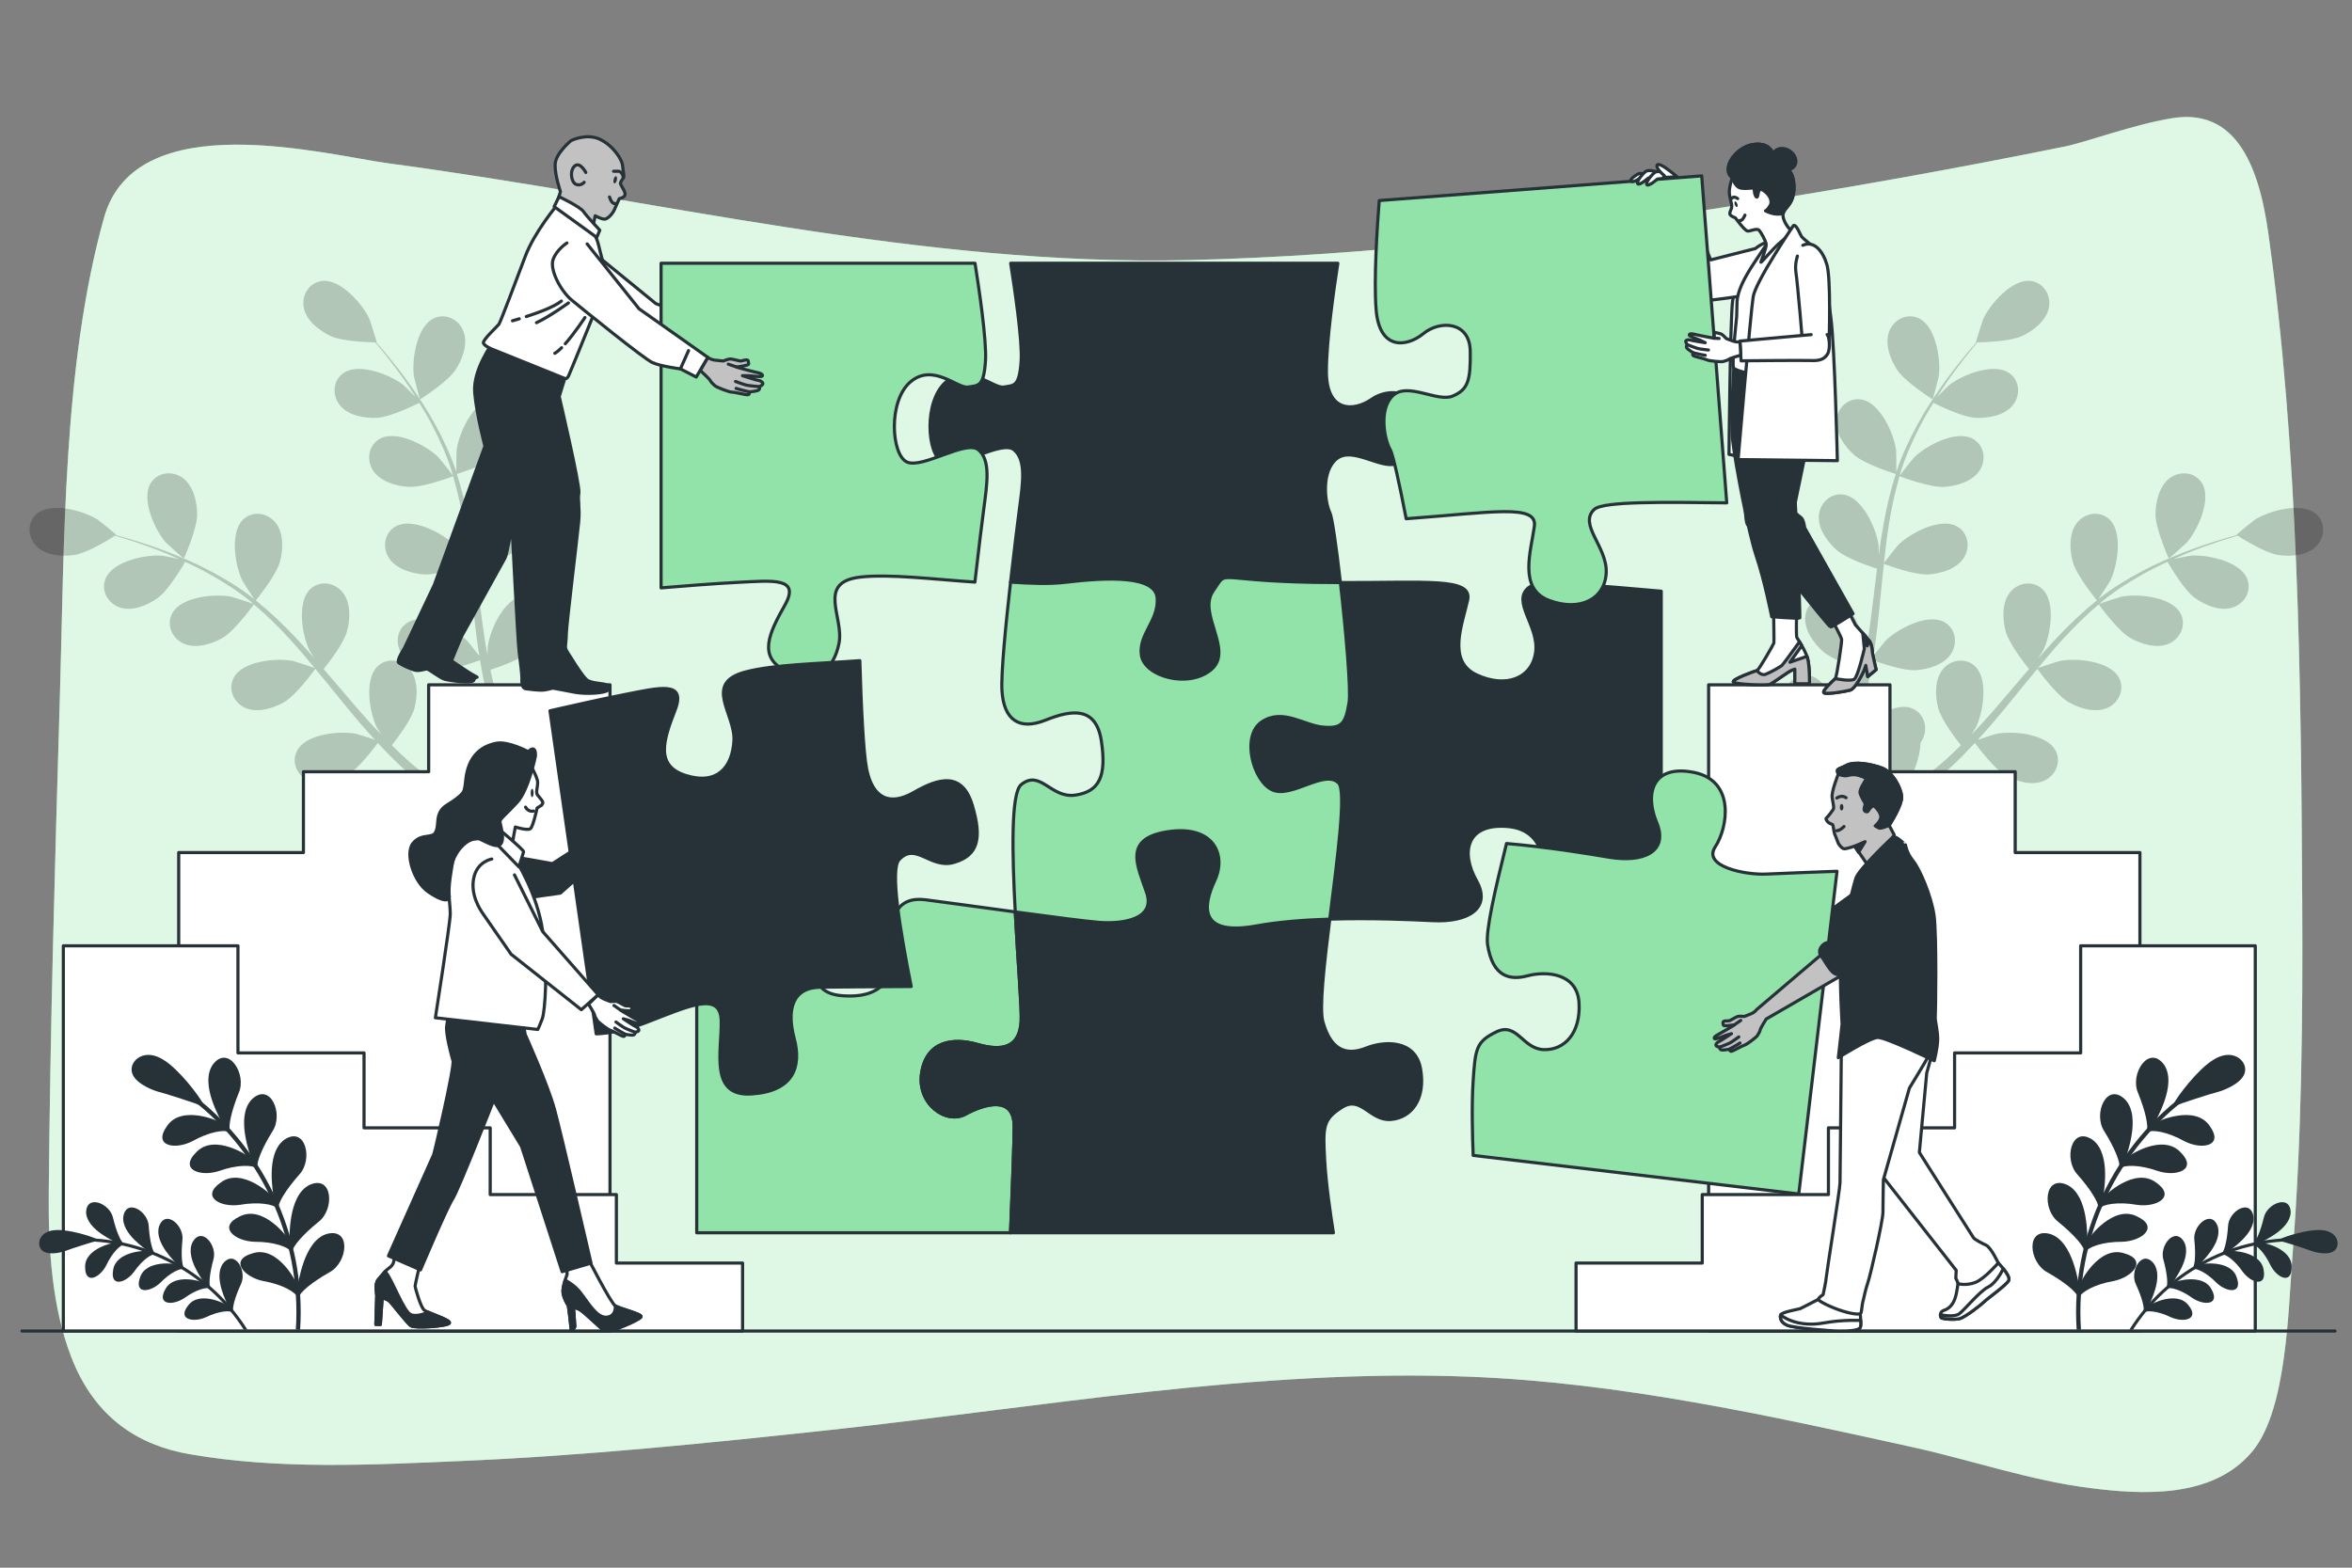 <?xml version="1.0" encoding="utf-8"?>
<!-- Generator: Adobe Illustrator 27.5.0, SVG Export Plug-In . SVG Version: 6.00 Build 0)  -->
<svg version="1.1" xmlns="http://www.w3.org/2000/svg" x="0px" y="0px"
     viewBox="0 0 750 500" style="enable-background:new 0 0 750 500;" xml:space="preserve">
<rect x="0" y="0" width="750" height="500" fill="#808080" stroke="none"/>
<g id="Background_Simple">
	<g>
		<path style="fill:#92E3A9;" d="M692.599,37.709c-12.346,2.021-27.431,7.654-34.132,9.013
			c-35.27,7.152-70.615,13.491-106.009,18.963c-57.545,8.896-115.363,15.87-173.117,17.268
			c-85.947,2.079-170.272-19.493-255.165-30.813C103.99,49.448,43.31,33.062,33.156,69.468
			c-13.17,47.221-12.618,103.943-14.081,153.303c-1.561,52.654-3.073,105.246-3.528,157.838c-0.156,18.006,1.094,36.506,7.194,52.25
			c7.636,19.711,21.825,28.182,37.681,30.936c28.683,4.983,57.85,3.416,86.811,2.171c39.155-1.683,78.305-5.659,117.411-9.885
			c67.687-7.316,136.514-19.687,204.278-16.983c47.569,1.898,94.358,12.17,141.025,22.474c18.901,4.174,37.454,10.628,56.608,13.036
			c15.513,1.951,39.218,3.833,51.965-12.075c10.706-13.361,11.143-44.602,12.507-62.06c2.938-37.611,3.303-75.509,3.102-113.151
			c-0.375-70.542-1.144-143.917-10.832-213.061C720.012,50.814,711.952,34.541,692.599,37.709z"/>
        <path style="opacity:0.7;fill:#FFFFFF;" d="M692.599,37.709c-12.346,2.021-27.431,7.654-34.132,9.013
			c-35.27,7.152-70.615,13.491-106.009,18.963c-57.545,8.896-115.363,15.87-173.117,17.268
			c-85.947,2.079-170.272-19.493-255.165-30.813C103.99,49.448,43.31,33.062,33.156,69.468
			c-13.17,47.221-12.618,103.943-14.081,153.303c-1.561,52.654-3.073,105.246-3.528,157.838c-0.156,18.006,1.094,36.506,7.194,52.25
			c7.636,19.711,21.825,28.182,37.681,30.936c28.683,4.983,57.85,3.416,86.811,2.171c39.155-1.683,78.305-5.659,117.411-9.885
			c67.687-7.316,136.514-19.687,204.278-16.983c47.569,1.898,94.358,12.17,141.025,22.474c18.901,4.174,37.454,10.628,56.608,13.036
			c15.513,1.951,39.218,3.833,51.965-12.075c10.706-13.361,11.143-44.602,12.507-62.06c2.938-37.611,3.303-75.509,3.102-113.151
			c-0.375-70.542-1.144-143.917-10.832-213.061C720.012,50.814,711.952,34.541,692.599,37.709z"/>
	</g>
</g>
    <g id="Floor">
	
		<line style="fill:none;stroke:#263238;stroke-linecap:round;stroke-linejoin:round;stroke-miterlimit:10;"
              x1="7.016" y1="424.516" x2="744.579" y2="424.516"/>
</g>
    <g id="Puzzle">
	<path style="fill:#263238;stroke:#263238;stroke-linecap:round;stroke-linejoin:round;stroke-miterlimit:10;" d="M451.874,134.017
		c-0.56,9.46-1.67,12.24-6.68,13.91c-5,1.66-13.9-5.57-18.91-1.67c-5,3.89-3.89,13.9-2.22,17.24c0.7,1.4,2.08,11.06,3.36,22.31
		c-2.67,0-5.46-0.02-8.37-0.07c-32.81-0.55-27.25-4.44-32.25,2.79c-5.01,7.23,6.67,18.9-0.56,25.02
		c-7.23,6.12-21.13,2.23-22.25-4.45c-1.11-6.67,5.57-11.12,5.01-18.35c-0.56-7.23-15.57-6.67-29.48-5.01
		c-4.68,0.56-10.75,0.37-17.28-0.08c1.16-10.31,2.35-19.7,2.82-23.27c1.11-8.35,2.23-15.58-1.67-18.91
		c-3.89-3.34-17.79,6.11-22.8,3.89c-5-2.23-6.12-19.47,1.11-25.58c7.23-6.12,15.02,2.22,18.36,1.66c3.33-0.55,5,0,5.56-8.34
		c0.43-6.5-2.18-23.82-3.34-31.14h104.32c-1.29,8.25-3.65,24.76-3.65,34.48c0,13.35,8.9,12.79,14.46,8.9
		C442.974,123.447,452.424,124.567,451.874,134.017z"/>
        <path style="fill:#263238;stroke:#263238;stroke-linecap:round;stroke-linejoin:round;stroke-miterlimit:10;" d="M529.734,188.557
		v100.98c-4.99,0.78-17.02,2.67-22.25,3.54c-6.67,1.12-20.57,0-17.24-6.67c3.34-6.67,3.9-21.69-9.45-22.8
		c-13.35-1.11-15.02,8.34-10.01,17.24c5,8.9-2.78,13.35-13.91,12.79c-6.88-0.35-19.71-0.9-32.84-0.49
		c2.44-19.62,5.35-40.91,2.81-43.45c-4.45-4.45-15.02,5.01-21.13,2.23c-6.12-2.78-10.01-17.24-3.34-21.69
		c6.67-4.45,13.35,1.11,19.46,1.67c6.12,0.55,7.23-1.12,8.35-7.79c0.65-3.88-0.97-22.64-2.76-38.31c27.45,0.08,42.09-1.6,40.58,5.5
		c-1.67,7.78-6.68,19.46,2.78,23.91c9.45,4.45,17.79,1.11,18.91-7.23c1.11-8.34-7.79-16.13-2.23-20.58
		C490.514,184.967,510.494,186.877,529.734,188.557z"/>
        <path style="fill:#92E3A9;stroke:#263238;stroke-linecap:round;stroke-linejoin:round;stroke-miterlimit:10;" d="M293.924,342.027
		c-1.67,10.01,7.78,16.68,13.9,13.34c6.12-3.33,15.57-6.11,15.57,3.9c0,5.16-0.59,20.39-1.16,33.92h-100.06v-101.6
		c3.75,0.38,9.16,0.32,16.13-1.29c14.46-3.33,25.03-6.67,23.92,2.78c-1.12,9.46-7.23,23.36,6.11,24.48
		c13.35,1.11,17.24-6.12,16.13-15.58c-1.11-9.45,1.67-16.13,10.57-15.01c4.51,0.56,16.73,2.27,28.71,3.88
		c0.85,15.88,2.13,31.2,1.88,35.05c-0.56,8.34-6.12,9.45-13.91,7.23C303.934,330.897,295.594,332.017,293.924,342.027z"/>
        <path style="fill:#263238;stroke:#263238;stroke-linecap:round;stroke-linejoin:round;stroke-miterlimit:10;" d="M443.534,357.037
		c-6.68,0.56-9.46-7.78-15.58-3.89c-6.12,3.89-6.12,6.12-5.56,16.68c0.4,7.6,1.95,18.07,2.79,23.36h-102.95
		c0.57-13.53,1.16-28.76,1.16-33.92c0-10.01-9.45-7.23-15.57-3.9c-6.12,3.34-15.57-3.33-13.9-13.34
		c1.67-10.01,10.01-11.13,17.79-8.9c7.79,2.22,13.35,1.11,13.91-7.23c0.25-3.85-1.03-19.17-1.88-35.05
		c11.64,1.58,23.06,3.07,26.91,3.35c7.78,0.55,17.79-1.12,15.01-9.46s-7.78-17.24,6.68-19.46c14.46-2.23,18.91,7.23,15.01,15.57
		c-3.89,8.34-5,17.8,13.35,14.46c7-1.28,15.22-1.91,23.33-2.16c-1.83,14.7-3.39,28.46-2.2,32.75c2.79,10.01,8.35,10.56,13.91,8.34
		c5.56-2.22,15.57-2.78,17.24,6.67C454.654,350.367,450.204,356.487,443.534,357.037z"/>
        <path style="fill:#92E3A9;stroke:#263238;stroke-linecap:round;stroke-linejoin:round;stroke-miterlimit:10;" d="M430.184,224.117
		c-1.12,6.67-2.23,8.34-8.35,7.79c-6.11-0.56-12.79-6.12-19.46-1.67c-6.67,4.45-2.78,18.91,3.34,21.69
		c6.11,2.78,16.68-6.68,21.13-2.23c2.54,2.54-0.37,23.83-2.81,43.45c-8.11,0.25-16.33,0.88-23.33,2.16
		c-18.35,3.34-17.24-6.12-13.35-14.46c3.9-8.34-0.55-17.8-15.01-15.57c-14.46,2.22-9.46,11.12-6.68,19.46s-7.23,10.01-15.01,9.46
		c-3.85-0.28-15.27-1.77-26.91-3.35c-1-18.56-1.42-37.9,1.88-40.59c6.12-5.01,9.45,4.45,17.24,3.34c7.79-1.12,10.01-6.12,8.34-17.24
		c-1.67-11.13-9.45-10.02-17.8-6.68c-8.34,3.34-13.34,0-13.9-9.45c-0.32-5.41,1.18-20.81,2.74-34.57c6.53,0.45,12.6,0.64,17.28,0.08
		c13.91-1.66,28.92-2.22,29.48,5.01c0.56,7.23-6.12,11.68-5.01,18.35c1.12,6.68,15.02,10.57,22.25,4.45
		c7.23-6.12-4.45-17.79,0.56-25.02c5-7.23-0.56-3.34,32.25-2.79c2.91,0.05,5.7,0.07,8.37,0.07
		C429.214,201.477,430.834,220.237,430.184,224.117z"/>
</g>
    <g id="Plants_2">
	<g style="opacity:0.2;">
		<path d="M145.307,117.896c-2.525,3.91-11.349,9.48-11.355,9.484c-0.091,0.058-1.906-6.931-1.97-7.385
			c-0.739-5.255,0.923-15.845,6.272-18.437c3.852-1.867,8.167,0.367,9.576,4.226C149.269,109.727,147.456,114.565,145.307,117.896z"
        />
        <path d="M159.007,145.069c-3.33,2.983-12.581,5.879-13.319,6.106c1.656,5.156,2.936,10.581,3.93,16.142
			c0.572,3.179,1.048,6.398,1.486,9.632c0.02-1.506,0.049-2.852,0.073-3.04c0.676-5.265,5.076-15.039,10.918-16.125
			c4.21-0.785,7.779,2.51,8.12,6.604c0.349,4.181-2.679,8.371-5.631,11.015c-2.997,2.684-10.834,5.311-12.918,5.979
			c0.155,1.243,0.324,2.481,0.473,3.724c0.721,5.964,1.414,11.918,2.272,17.738c0.301,2.051,0.674,4.059,1.039,6.071
			c0.019-1.338,0.047-2.464,0.069-2.637c0.676-5.264,5.075-15.038,10.919-16.126c4.209-0.784,7.779,2.511,8.12,6.604
			c0.347,4.182-2.679,8.371-5.633,11.015c-2.859,2.561-10.072,5.05-12.543,5.856c0.436,2.048,0.869,4.101,1.384,6.066
			c0.382,1.334,0.656,2.645,1.116,3.962c0.426,1.316,0.849,2.617,1.267,3.906c0.895,2.452,1.804,4.99,2.739,7.36
			c0.637,1.654,1.275,3.218,1.913,4.796c-0.324-2.038-0.874-6.041-0.882-6.382c-0.131-5.305,2.738-15.632,8.349-17.593
			c4.043-1.412,8.07,1.303,9.026,5.299c0.977,4.08-1.379,8.679-3.898,11.74c-2.773,3.37-11.118,7.505-12.164,8.016
			c1.064,2.607,2.124,5.133,3.163,7.5c2.281,5.231,4.442,9.843,6.325,13.711l-3.247,2.153c-1.872-4.052-4.038-8.923-6.32-14.49
			c-1.092-2.643-2.206-5.488-3.322-8.422c-0.732,0.154-4.897,1.004-8.886,1.307c-0.714,4.427-5.079,11.948-5.649,12.914
			c2.326,1.588,4.604,3.109,6.776,4.51c4.538,2.943,8.675,5.477,12.25,7.597l-3.511,2.328c-3.201-2.016-6.796-4.346-10.685-6.99
			c-2.369-1.602-4.869-3.361-7.417-5.192c-0.803,0.813-7.399,7.417-11.484,8.971c-3.704,1.408-8.817,2.174-12.372-0.055
			c-3.48-2.182-4.767-6.867-2.137-10.247c3.648-4.691,14.351-4.112,19.338-2.294c0.295,0.107,3.356,1.627,5.271,2.617
			c-1.037-0.754-2.053-1.474-3.111-2.263c-2.105-1.544-4.158-3.149-6.374-4.868c-1.041-0.867-2.093-1.743-3.155-2.628
			c-1.072-0.855-2.095-1.895-3.157-2.846c-2.417-2.258-4.756-4.663-7.058-7.138c-1.358,1.838-6.274,8.3-9.739,10.262
			c-3.449,1.954-8.385,3.485-12.236,1.82c-3.771-1.629-5.753-6.065-3.667-9.804c2.897-5.19,13.565-6.238,18.769-5.197
			c0.325,0.064,3.974,1.231,5.967,1.911c-1.372-1.499-2.749-2.988-4.088-4.55c-3.867-4.506-7.64-9.189-11.426-13.843
			c-1.159-1.426-2.33-2.833-3.498-4.247c-0.476,0.66-6.153,8.465-10.034,10.664c-3.448,1.954-8.385,3.485-12.237,1.82
			c-3.77-1.629-5.752-6.065-3.665-9.803c2.896-5.19,13.563-6.239,18.767-5.198c0.392,0.078,5.642,1.764,6.956,2.259
			c-2.573-3.112-5.165-6.188-7.844-9.118c-3.69-4.047-7.535-7.813-11.53-11.187c-0.22,0.308-6.109,8.481-10.083,10.734
			c-3.45,1.954-8.387,3.485-12.237,1.82c-3.771-1.63-5.753-6.064-3.666-9.804c2.897-5.19,13.563-6.238,18.768-5.198
			c0.407,0.083,6.056,1.899,7.056,2.302c-0.238-0.2-0.463-0.434-0.703-0.63c-4.31-3.547-8.931-6.443-13.391-8.941
			c-2.589-1.457-5.144-2.705-7.657-3.863c-0.941,1.635-5.322,9.059-8.675,11.481c-3.213,2.321-7.952,4.385-11.962,3.153
			c-3.928-1.205-6.385-5.396-4.721-9.342c2.31-5.477,12.797-7.69,18.083-7.227c0.287,0.025,3.181,0.605,5.283,1.057
			c-1.142-0.506-2.311-1.049-3.415-1.511c-4.141-1.747-8.041-3.09-11.505-4.253c-1.974-0.644-3.772-1.189-5.462-1.68
			c-1.759,1.123-8.909,5.558-12.927,6.152c-3.921,0.578-9.078,0.227-12.07-2.714c-2.929-2.881-3.179-7.733,0.115-10.467
			c4.573-3.797,14.901-0.929,19.38,1.918c0.387,0.247,5.998,4.79,5.907,4.85c0,0-0.085,0.055-0.106,0.069
			c1.635,0.44,3.381,0.93,5.279,1.506c3.497,1.089,7.436,2.351,11.631,4.014c4.197,1.651,8.71,3.563,13.283,6.005
			c4.587,2.442,9.286,5.246,13.754,8.761c0.051,0.039,0.098,0.088,0.149,0.127c-0.988-1.434-3.617-5.536-3.782-5.873
			c-2.34-4.763-4.065-15.342,0.21-19.475c3.079-2.975,7.874-2.197,10.417,1.03c2.596,3.296,2.383,8.459,1.379,12.295
			c-1.132,4.324-7.251,11.843-7.739,12.44c4.225,3.386,8.285,7.204,12.182,11.294c2.231,2.337,4.404,4.759,6.553,7.215
			c-0.814-1.267-1.533-2.407-1.616-2.577c-2.341-4.764-4.063-15.342,0.21-19.474c3.079-2.976,7.874-2.197,10.416,1.03
			c2.597,3.295,2.383,8.458,1.379,12.293c-1.02,3.891-6.106,10.407-7.476,12.112c0.814,0.951,1.639,1.892,2.449,2.846
			c3.891,4.576,7.753,9.161,11.68,13.54c1.383,1.545,2.801,3.015,4.215,4.49c-0.722-1.126-1.32-2.081-1.396-2.235
			c-2.341-4.764-4.064-15.342,0.209-19.473c3.08-2.976,7.875-2.198,10.419,1.029c2.596,3.294,2.382,8.459,1.377,12.294
			c-0.971,3.713-5.614,9.769-7.231,11.804c1.493,1.468,2.987,2.941,4.501,4.296c1.055,0.901,2.007,1.842,3.117,2.69
			c1.08,0.861,2.15,1.715,3.21,2.559c2.101,1.551,4.258,3.166,6.345,4.628c1.444,1.028,2.839,1.98,4.241,2.944
			c-1.394-1.521-4.062-4.556-4.256-4.835c-2.016-2.893-4.141-8.361-4.291-13.096c-0.3-0.426-0.562-0.874-0.779-1.35
			c-1.698-3.74-0.188-8.357,3.87-9.726c5.631-1.9,14.239,4.488,17.394,8.755c0.187,0.252,1.902,3.208,2.953,5.091
			c-0.449-1.201-0.9-2.362-1.347-3.604c-0.902-2.45-1.729-4.921-2.632-7.577c-0.39-1.297-0.783-2.608-1.181-3.933
			c-0.422-1.303-0.702-2.735-1.063-4.115c-0.77-3.215-1.394-6.513-1.949-9.847c-2.148,0.785-9.812,3.462-13.785,3.187
			c-3.955-0.272-8.916-1.72-11.21-5.232c-2.246-3.44-1.453-8.232,2.35-10.2c5.279-2.731,14.755,2.279,18.522,6.018
			c0.235,0.234,2.636,3.22,3.923,4.886c-0.318-2.006-0.645-4.009-0.9-6.05c-0.74-5.892-1.305-11.878-1.893-17.848
			c-0.179-1.829-0.381-3.649-0.574-5.472c-0.762,0.287-9.803,3.666-14.253,3.359c-3.954-0.272-8.916-1.719-11.211-5.232
			c-2.245-3.439-1.452-8.232,2.351-10.199c5.279-2.731,14.754,2.279,18.521,6.018c0.283,0.282,3.732,4.584,4.555,5.721
			c-0.429-4.013-0.894-8.01-1.512-11.931c-0.846-5.411-1.974-10.673-3.445-15.69c-0.355,0.134-9.775,3.702-14.332,3.389
			c-3.955-0.273-8.917-1.719-11.21-5.232c-2.247-3.439-1.453-8.231,2.351-10.199c5.279-2.732,14.754,2.279,18.52,6.018
			c0.296,0.294,4.004,4.925,4.615,5.812c-0.088-0.298-0.146-0.617-0.237-0.913c-1.64-5.337-3.896-10.301-6.238-14.845
			c-1.355-2.643-2.798-5.092-4.256-7.445c-1.686,0.844-9.436,4.619-13.569,4.789c-3.961,0.163-9.052-0.73-11.717-3.969
			c-2.61-3.173-2.348-8.024,1.216-10.396c4.947-3.294,14.916,0.645,19.071,3.947c0.226,0.18,2.321,2.26,3.824,3.796
			c-0.674-1.051-1.35-2.15-2.016-3.144c-2.491-3.741-5.002-7.014-7.249-9.894c-1.292-1.628-2.492-3.074-3.629-4.414
			c-2.087-0.036-10.497-0.28-14.176-2.001c-3.59-1.681-7.696-4.818-8.569-8.922c-0.855-4.018,1.614-8.202,5.869-8.666
			c5.909-0.644,12.941,7.446,15.107,12.291c0.186,0.418,2.36,7.304,2.251,7.304c0,0-0.102-0.002-0.126-0.003
			c1.12,1.268,2.306,2.642,3.571,4.169c2.316,2.836,4.905,6.062,7.487,9.765c2.589,3.692,5.3,7.777,7.766,12.337
			c2.477,4.567,4.851,9.497,6.639,14.895c0.02,0.061,0.033,0.127,0.053,0.188c-0.033-1.741,0.039-6.612,0.088-6.986
			c0.675-5.264,5.075-15.038,10.917-16.126c4.21-0.782,7.78,2.511,8.121,6.605C164.986,138.236,161.959,142.425,159.007,145.069z"/>
        <path d="M58.638,178.13c-0.045,0.099-5.413-4.73-5.717-5.073c-3.514-3.976-7.969-13.726-4.938-18.838
			c2.183-3.683,7.013-4.198,10.317-1.756c3.375,2.492,4.533,7.529,4.576,11.492C62.929,168.608,58.641,178.122,58.638,178.13z"/>
	</g>
        <g style="opacity:0.2;">
		<path d="M604.909,117.896c2.525,3.91,11.349,9.48,11.355,9.484c0.092,0.058,1.906-6.931,1.97-7.385
			c0.739-5.255-0.923-15.845-6.272-18.437c-3.852-1.867-8.167,0.367-9.576,4.226C600.946,109.727,602.76,114.565,604.909,117.896z"
        />
            <path d="M591.208,145.069c3.331,2.983,12.581,5.879,13.319,6.106c-1.656,5.156-2.936,10.581-3.93,16.142
			c-0.572,3.179-1.048,6.398-1.486,9.632c-0.02-1.506-0.049-2.852-0.073-3.04c-0.676-5.265-5.076-15.039-10.918-16.125
			c-4.21-0.785-7.779,2.51-8.12,6.604c-0.349,4.181,2.679,8.371,5.631,11.015c2.997,2.684,10.834,5.311,12.918,5.979
			c-0.155,1.243-0.324,2.481-0.473,3.724c-0.721,5.964-1.414,11.918-2.272,17.738c-0.301,2.051-0.674,4.059-1.039,6.071
			c-0.019-1.338-0.047-2.464-0.069-2.637c-0.676-5.264-5.075-15.038-10.918-16.126c-4.209-0.784-7.779,2.511-8.12,6.604
			c-0.347,4.182,2.679,8.371,5.633,11.015c2.859,2.561,10.071,5.05,12.543,5.856c-0.436,2.048-0.869,4.101-1.385,6.066
			c-0.382,1.334-0.656,2.645-1.115,3.962c-0.426,1.316-0.849,2.617-1.267,3.906c-0.895,2.452-1.805,4.99-2.739,7.36
			c-0.637,1.654-1.275,3.218-1.913,4.796c0.324-2.038,0.874-6.041,0.882-6.382c0.131-5.305-2.738-15.632-8.349-17.593
			c-4.043-1.412-8.07,1.303-9.026,5.299c-0.977,4.08,1.379,8.679,3.898,11.74c2.773,3.37,11.118,7.505,12.164,8.016
			c-1.064,2.607-2.124,5.133-3.163,7.5c-2.281,5.231-4.442,9.843-6.325,13.711l3.247,2.153c1.872-4.052,4.037-8.923,6.32-14.49
			c1.092-2.643,2.206-5.488,3.322-8.422c0.732,0.154,4.897,1.004,8.886,1.307c0.714,4.427,5.079,11.948,5.649,12.914
			c-2.326,1.588-4.604,3.109-6.776,4.51c-4.538,2.943-8.675,5.477-12.25,7.597l3.511,2.328c3.201-2.016,6.796-4.346,10.685-6.99
			c2.368-1.602,4.869-3.361,7.417-5.192c0.803,0.813,7.399,7.417,11.484,8.971c3.704,1.408,8.817,2.174,12.372-0.055
			c3.48-2.182,4.767-6.867,2.137-10.247c-3.648-4.691-14.352-4.112-19.338-2.294c-0.295,0.107-3.356,1.627-5.271,2.617
			c1.037-0.754,2.053-1.474,3.111-2.263c2.104-1.544,4.158-3.149,6.374-4.868c1.041-0.867,2.093-1.743,3.155-2.628
			c1.072-0.855,2.095-1.895,3.157-2.846c2.417-2.258,4.755-4.663,7.058-7.138c1.358,1.838,6.274,8.3,9.739,10.262
			c3.449,1.954,8.385,3.485,12.237,1.82c3.771-1.629,5.753-6.065,3.667-9.804c-2.897-5.19-13.565-6.238-18.769-5.197
			c-0.325,0.064-3.974,1.231-5.967,1.911c1.372-1.499,2.749-2.988,4.088-4.55c3.867-4.506,7.64-9.189,11.426-13.843
			c1.159-1.426,2.331-2.833,3.498-4.247c0.476,0.66,6.153,8.465,10.034,10.664c3.448,1.954,8.385,3.485,12.237,1.82
			c3.77-1.629,5.753-6.065,3.666-9.803c-2.896-5.19-13.563-6.239-18.767-5.198c-0.392,0.078-5.642,1.764-6.956,2.259
			c2.573-3.112,5.165-6.188,7.844-9.118c3.69-4.047,7.535-7.813,11.53-11.187c0.22,0.308,6.109,8.481,10.083,10.734
			c3.45,1.954,8.386,3.485,12.237,1.82c3.771-1.63,5.753-6.064,3.666-9.804c-2.897-5.19-13.563-6.238-18.768-5.198
			c-0.408,0.083-6.056,1.899-7.056,2.302c0.238-0.2,0.463-0.434,0.703-0.63c4.31-3.547,8.932-6.443,13.391-8.941
			c2.589-1.457,5.144-2.705,7.657-3.863c0.941,1.635,5.322,9.059,8.675,11.481c3.213,2.321,7.952,4.385,11.963,3.153
			c3.928-1.205,6.385-5.396,4.721-9.342c-2.31-5.477-12.797-7.69-18.083-7.227c-0.287,0.025-3.182,0.605-5.283,1.057
			c1.142-0.506,2.311-1.049,3.415-1.511c4.142-1.747,8.041-3.09,11.505-4.253c1.974-0.644,3.772-1.189,5.462-1.68
			c1.759,1.123,8.909,5.558,12.927,6.152c3.92,0.578,9.078,0.227,12.07-2.714c2.929-2.881,3.179-7.733-0.115-10.467
			c-4.573-3.797-14.901-0.929-19.38,1.918c-0.387,0.247-5.998,4.79-5.907,4.85c0,0,0.085,0.055,0.106,0.069
			c-1.635,0.44-3.381,0.93-5.279,1.506c-3.497,1.089-7.436,2.351-11.631,4.014c-4.197,1.651-8.711,3.563-13.283,6.005
			c-4.587,2.442-9.286,5.246-13.754,8.761c-0.051,0.039-0.098,0.088-0.149,0.127c0.988-1.434,3.617-5.536,3.781-5.873
			c2.341-4.763,4.065-15.342-0.21-19.475c-3.079-2.975-7.874-2.197-10.417,1.03c-2.596,3.296-2.383,8.459-1.379,12.295
			c1.132,4.324,7.251,11.843,7.74,12.44c-4.225,3.386-8.285,7.204-12.182,11.294c-2.231,2.337-4.404,4.759-6.553,7.215
			c0.814-1.267,1.534-2.407,1.616-2.577c2.341-4.764,4.063-15.342-0.21-19.474c-3.079-2.976-7.874-2.197-10.416,1.03
			c-2.597,3.295-2.383,8.458-1.379,12.293c1.02,3.891,6.106,10.407,7.476,12.112c-0.814,0.951-1.639,1.892-2.449,2.846
			c-3.891,4.576-7.753,9.161-11.68,13.54c-1.383,1.545-2.801,3.015-4.215,4.49c0.721-1.126,1.32-2.081,1.396-2.235
			c2.341-4.764,4.064-15.342-0.209-19.473c-3.08-2.976-7.875-2.198-10.419,1.029c-2.596,3.294-2.382,8.459-1.377,12.294
			c0.971,3.713,5.614,9.769,7.232,11.804c-1.493,1.468-2.987,2.941-4.501,4.296c-1.055,0.901-2.007,1.842-3.117,2.69
			c-1.08,0.861-2.15,1.715-3.21,2.559c-2.101,1.551-4.258,3.166-6.345,4.628c-1.444,1.028-2.839,1.98-4.241,2.944
			c1.394-1.521,4.062-4.556,4.256-4.835c2.016-2.893,4.141-8.361,4.291-13.096c0.3-0.426,0.562-0.874,0.779-1.35
			c1.698-3.74,0.188-8.357-3.87-9.726c-5.631-1.9-14.239,4.488-17.394,8.755c-0.187,0.252-1.902,3.208-2.953,5.091
			c0.449-1.201,0.9-2.362,1.347-3.604c0.902-2.45,1.729-4.921,2.632-7.577c0.39-1.297,0.783-2.608,1.181-3.933
			c0.422-1.303,0.702-2.735,1.063-4.115c0.77-3.215,1.394-6.513,1.949-9.847c2.148,0.785,9.812,3.462,13.784,3.187
			c3.955-0.272,8.916-1.72,11.21-5.232c2.246-3.44,1.453-8.232-2.35-10.2c-5.279-2.731-14.755,2.279-18.522,6.018
			c-0.235,0.234-2.636,3.22-3.923,4.886c0.318-2.006,0.645-4.009,0.9-6.05c0.74-5.892,1.305-11.878,1.893-17.848
			c0.179-1.829,0.381-3.649,0.574-5.472c0.762,0.287,9.803,3.666,14.253,3.359c3.954-0.272,8.916-1.719,11.211-5.232
			c2.245-3.439,1.452-8.232-2.351-10.199c-5.279-2.731-14.754,2.279-18.521,6.018c-0.283,0.282-3.732,4.584-4.555,5.721
			c0.429-4.013,0.894-8.01,1.512-11.931c0.846-5.411,1.974-10.673,3.445-15.69c0.355,0.134,9.775,3.702,14.332,3.389
			c3.955-0.273,8.917-1.719,11.21-5.232c2.247-3.439,1.453-8.231-2.351-10.199c-5.279-2.732-14.754,2.279-18.52,6.018
			c-0.296,0.294-4.004,4.925-4.615,5.812c0.088-0.298,0.146-0.617,0.237-0.913c1.64-5.337,3.896-10.301,6.238-14.845
			c1.355-2.643,2.798-5.092,4.255-7.445c1.687,0.844,9.436,4.619,13.569,4.789c3.961,0.163,9.052-0.73,11.717-3.969
			c2.61-3.173,2.348-8.024-1.216-10.396c-4.947-3.294-14.916,0.645-19.07,3.947c-0.226,0.18-2.321,2.26-3.824,3.796
			c0.674-1.051,1.35-2.15,2.016-3.144c2.491-3.741,5.002-7.014,7.25-9.894c1.292-1.628,2.492-3.074,3.629-4.414
			c2.087-0.036,10.497-0.28,14.176-2.001c3.59-1.681,7.696-4.818,8.569-8.922c0.855-4.018-1.614-8.202-5.869-8.666
			c-5.909-0.644-12.941,7.446-15.107,12.291c-0.186,0.418-2.36,7.304-2.251,7.304c0,0,0.102-0.002,0.126-0.003
			c-1.12,1.268-2.306,2.642-3.571,4.169c-2.316,2.836-4.905,6.062-7.487,9.765c-2.589,3.692-5.3,7.777-7.766,12.337
			c-2.477,4.567-4.851,9.497-6.639,14.895c-0.02,0.061-0.033,0.127-0.053,0.188c0.033-1.741-0.039-6.612-0.088-6.986
			c-0.675-5.264-5.075-15.038-10.917-16.126c-4.21-0.782-7.78,2.511-8.121,6.605C585.23,138.236,588.256,142.425,591.208,145.069z"
            />
            <path d="M691.578,178.13c0.045,0.099,5.413-4.73,5.717-5.073c3.514-3.976,7.969-13.726,4.938-18.838
			c-2.183-3.683-7.013-4.198-10.318-1.756c-3.375,2.492-4.532,7.529-4.576,11.492C687.287,168.608,691.574,178.122,691.578,178.13z"
            />
	</g>
</g>
    <g id="Character_3">
	<polygon style="fill:#FFFFFF;stroke:#263238;stroke-linecap:round;stroke-linejoin:round;stroke-miterlimit:10;"
             points="
		642.604,271.918 642.604,246.132 602.667,246.132 602.667,218.414 544.844,218.414 544.844,424.502 602.15,424.502 
		602.667,424.502 641.92,424.502 642.604,424.502 682.374,424.502 682.374,271.918 	"/>
        <g>
		<g>
			<g>
				<path style="fill:#FFFFFF;stroke:#263238;stroke-linecap:round;stroke-linejoin:round;stroke-miterlimit:10;"
                      d="
					M565.561,195.742c0,0,0.183,8.972,0.092,9.338c-0.092,0.366-4.761,8.606-5.401,8.789c-0.641,0.183-8.148,2.838-7.507,3.662
					c0.641,0.824,10.711,1.099,11.627,0.732c0.916-0.366,5.951-4.12,6.958-4.486c1.007-0.366,1.007-0.366,1.007-0.366v4.669h4.669
					c0,0,0.092-5.768-0.641-8.239c-0.732-2.472-3.113-6.042-3.387-6.5c-0.275-0.458-0.091-7.507-0.091-7.507L565.561,195.742z"/>
                <path style="fill:#BFBFBF;stroke:#263238;stroke-linecap:round;stroke-linejoin:round;stroke-miterlimit:10;"
                      d="
					M552.744,217.531c0.641,0.824,10.711,1.099,11.627,0.732c0.916-0.366,5.951-4.12,6.958-4.486
					c1.007-0.366,1.007-0.366,1.007-0.366v4.669h4.669c0,0,0.092-5.768-0.641-8.239c-0.049-0.165-0.106-0.336-0.169-0.51
					l-5.415,1.884l3.769-5.291c-0.256-0.449-0.504-0.865-0.727-1.231c-1.541,2.13-5.085,7.009-5.513,7.437
					c-0.549,0.549-3.845,2.38-5.31,2.93c-1.465,0.549-2.747-1.19-2.747-1.19C559.61,214.052,552.103,216.707,552.744,217.531z"/>
			</g>
            <path style="fill:#FFFFFF;stroke:#263238;stroke-linecap:round;stroke-linejoin:round;stroke-miterlimit:10;"
                  d="M561.332,80.559
				c0,0-8.045,10.121-8.823,15.311c-0.779,5.19-1.168,49.046-1.168,49.046l3.633,0.779l11.029-68.639L561.332,80.559z"/>
            <path style="fill:#263238;stroke:#263238;stroke-linecap:round;stroke-linejoin:round;stroke-miterlimit:10;"
                  d="
				M552.862,117.453c0,0-1.062,16.538-0.318,23.239c0.745,6.701,4.881,28.874,7.529,36.734c2.647,7.86,4.881,19.277,4.881,19.277
				s8.687,0.662,8.935,0.414c0.248-0.248-1.241-36.321-1.655-40.457c-0.414-4.137,1.158-11.417,1.158-11.417l0.248-27.799
				l-20.27-1.324L552.862,117.453z"/>
            <g>
				<path style="fill:#FFFFFF;stroke:#263238;stroke-linecap:round;stroke-linejoin:round;stroke-miterlimit:10;"
                      d="
					M584.512,198.305c0,0,2.655,4.852,2.747,5.676c0.092,0.824-1.556,11.993-2.014,12.451c-0.458,0.458-4.577,4.12-3.57,4.577
					c1.007,0.458,6.775-0.458,8.331-0.915c1.556-0.458,3.662-4.76,4.028-5.493c0.366-0.732,0.915-2.38,0.915-2.38l0.641,3.57
					l2.655-2.197c0,0-1.19-5.127-1.19-5.401c0-0.275-0.092-2.655-1.007-3.845c-0.916-1.19-4.394-5.035-4.394-5.035l-2.106-4.12
					L584.512,198.305z"/>
                <path style="fill:#BFBFBF;stroke:#263238;stroke-linecap:round;stroke-linejoin:round;stroke-miterlimit:10;"
                      d="
					M595.154,203.268c-0.35-0.409-0.748-0.866-1.151-1.324l0.488,4.966c0,0-2.014,8.88-3.204,9.704
					c-1.19,0.824-6.042-0.183-6.042-0.183c-0.458,0.458-4.578,4.12-3.57,4.577c1.007,0.458,6.775-0.458,8.331-0.915
					c1.556-0.458,3.662-4.76,4.028-5.493c0.366-0.732,0.915-2.38,0.915-2.38l0.641,3.57l2.655-2.197c0,0-1.19-5.127-1.19-5.401
					c0-0.275-0.092-2.655-1.007-3.845l-0.641,1.648L595.154,203.268z"/>
			</g>
            <path style="fill:#263238;stroke:#263238;stroke-linecap:round;stroke-linejoin:round;stroke-miterlimit:10;"
                  d="
				M557.696,142.143c0,0-2.204,22.867-0.413,25.208c1.791,2.342,25.897,32.647,26.448,32.647c0.551,0,7.163-4.27,7.163-4.27
				l-15.428-27.413c0,0-0.275-2.617-1.24-3.306c-0.964-0.689-2.342-1.929-2.342-1.929l3.857-18.596L557.696,142.143z"/>
            <path style="fill:#FFFFFF;stroke:#263238;stroke-linecap:round;stroke-linejoin:round;stroke-miterlimit:10;"
                  d="M563.987,76.968
				c0,0-0.709,0.217-2.006,0.866c-1.297,0.649-2.206,1.427-2.206,1.427l-14.273,3.633l-7.136-17.516l-4.931,2.465
				c0,0,7.526,25.561,7.785,26.08s2.336,1.687,3.373,1.816c1.038,0.13,11.418-1.427,11.418-1.427L563.987,76.968z"/>
            <path style="fill:#FFFFFF;stroke:#263238;stroke-linecap:round;stroke-linejoin:round;stroke-miterlimit:10;"
                  d="M563.987,76.968
				c0,0-2.179,3.097-4.932,7.34c-2.753,4.243-5.046,8.487-5.161,12.157c-0.115,3.67-0.115,4.588-0.115,4.588
				s-1.72,15.712-0.918,16.4c0.803,0.688,4.702,1.835,6.308,1.606c1.606-0.229,7.684-32.228,9.29-35.439
				c1.606-3.211,4.702-8.258,3.9-8.831C571.556,74.216,565.478,75.248,563.987,76.968z"/>
            <g>
				<path style="fill:#FFFFFF;stroke:#263238;stroke-linecap:round;stroke-linejoin:round;stroke-miterlimit:10;"
                      d="
					M552.414,56.682c0,0-1.162,3.063-0.951,5.07c0.211,2.007,0.845,3.275,0.739,4.225c-0.106,0.951-0.845,1.796-0.528,2.43
					c0.317,0.634,1.69,1.056,1.69,1.056s2.958,4.12,3.909,4.225c0.951,0.106,2.958-1.056,3.697-0.211
					c0.739,0.845,2.007,3.275,2.218,4.331c0.211,1.056-1.585,5.282-1.69,5.81c-0.106,0.528,3.803-4.331,6.232-6.338
					c2.43-2.007,3.486-3.592,3.486-3.592s-2.43-2.43-2.641-4.754c-0.211-2.324,2.113-2.746,3.063-6.021
					c0.951-3.275,0.211-6.761-0.74-8.028c-0.951-1.268-1.585-1.69-1.585-1.69l-4.225-4.648c0,0-0.951-3.275-6.232-2.43
					C553.576,46.964,548.611,53.83,552.414,56.682z"/>
                <path style="fill:#263238;stroke:#263238;stroke-linecap:round;stroke-linejoin:round;stroke-miterlimit:10;"
                      d="
					M569.316,53.196l-4.225-4.648c0,0-0.951-3.275-6.232-2.43c-5.282,0.845-10.247,7.711-6.444,10.563c0,0,0.832,2.998,2.734,3.315
					c1.902,0.317,4.344-0.252,4.238,0.065c-0.106,0.317,0.182,2.694,0.816,2.799c0.634,0.106,0.029-3.433,2.036-2.166
					c2.007,1.268,3.063,3.38,2.218,4.859c-0.845,1.479-1.479,1.69-1.479,1.69s3.03,1.687,5.652,0.815
					c0.363-1.621,2.192-2.33,3.01-5.146c0.951-3.275,0.211-6.761-0.74-8.028C569.949,53.618,569.316,53.196,569.316,53.196z"/>
                <path style="fill:#263238;stroke:#263238;stroke-linecap:round;stroke-linejoin:round;stroke-miterlimit:10;"
                      d="M572.25,52.906
					c-0.952,1.447-3.196,1.653-5.013,0.458c-1.817-1.194-2.519-3.336-1.567-4.784c0.952-1.447,3.196-1.653,5.013-0.458
					C572.5,49.317,573.202,51.459,572.25,52.906z"/>
                <path style="fill:#263238;" d="M553.975,64.994c0.172,0.496,0.133,0.96-0.088,1.037c-0.22,0.076-0.539-0.264-0.711-0.76
					c-0.172-0.496-0.133-0.96,0.088-1.037C553.485,64.158,553.803,64.498,553.975,64.994z"/>
                <path style="fill:none;stroke:#263238;stroke-linecap:round;stroke-linejoin:round;stroke-miterlimit:10;"
                      d="M552.308,63.231
					c0,0,0.423-0.845,1.796,0.106"/>
                <path style="fill:none;stroke:#263238;stroke-linecap:round;stroke-linejoin:round;stroke-miterlimit:10;"
                      d="M554.844,70.309
					c0,0,0.634,0.423,1.584-1.69"/>
			</g>
            <path style="fill:#FFFFFF;stroke:#263238;stroke-linecap:round;stroke-linejoin:round;stroke-miterlimit:10;"
                  d="M571.9,71.922
				c0,0-12.042,17.777-12.845,22.708c-0.803,4.932-4.817,51.954-4.817,51.954l31.654,0.344c0,0-0.803-35.783-2.064-45.531
				c-1.262-9.749-2.294-19.956-5.505-22.594c-3.211-2.638-3.555-2.982-3.899-3.441C574.079,74.904,572.818,71.463,571.9,71.922z"/>
            <path style="fill:#FFFFFF;stroke:#263238;stroke-linecap:round;stroke-linejoin:round;stroke-miterlimit:10;"
                  d="M573.162,81.671
				c0,0-0.918,2.523-0.459,5.39c0.459,2.867,2.194,22.537,2.194,24.487s2.409,2.867,4.358,2.867s3.67-0.459,3.899-3.785
				c0.229-3.326,0.673-21.849-0.589-26.207c-1.262-4.358-4.129-7.799-7.684-6.193"/>
            <path style="fill:#FFFFFF;stroke:#263238;stroke-linecap:round;stroke-linejoin:round;stroke-miterlimit:10;"
                  d="
				M577.535,106.731l-22.72,2.046l0.381,6.305c0,0,19.587-0.208,22.225-0.093c2.638,0.115,4.289-0.328,5.321-2.048
				s0.568-5.654-0.12-6.228"/>
		</g>
            <path style="fill:#92E3A9;stroke:#263238;stroke-linecap:round;stroke-linejoin:round;stroke-miterlimit:10;"
                  d="M542.638,56.095
			l7.982,104.285c-19.312-0.207-39.38-0.587-42.234,2.079c-5.204,4.861,4.264,11.949,3.794,20.35
			c-0.48,8.401-8.541,12.368-18.303,8.652c-9.772-3.715-5.668-15.743-4.596-23.628c0.964-7.194-13.505-4.402-40.881-2.387
			c-2.135-11.119-4.248-20.646-5.053-21.989c-1.92-3.203-3.791-13.099,0.898-17.359c4.698-4.271,14.124,2.259,18.982,0.222
			c4.868-2.047,5.763-4.904,5.599-14.379c-0.173-9.465-9.681-9.86-14.927-5.547c-5.247,4.303-14.078,5.54-15.097-7.771
			c-0.742-9.692,0.351-26.334,1.008-34.658L542.638,56.095z"/>
            <g>
			<path style="fill:#FFFFFF;stroke:#263238;stroke-linecap:round;stroke-linejoin:round;stroke-miterlimit:10;"
                  d="M554.845,109
				c0,0-0.931,0.231-2.102-0.167c-1.171-0.398-2.305-0.87-2.305-0.87s-0.99-1.13-1.503-1.384c-0.413-0.205-1.576-0.43-2.302-0.605
				c0,0-0.036,1.826,0.097,1.891c0.293,0.145-6.089-1.115-6.637-1.296c-0.549-0.181-1.462-0.178-1.424,0.297
				c0.038,0.475,2.964,1.38,3.477,1.634c0.512,0.254,1.61,0.799,1.61,0.799s-4.497-0.68-4.863-0.862
				c-0.366-0.182-1.462,0.005-1.351,0.516c0.111,0.511,0.515,0.985,0.515,0.985s-0.692,0.66,0.077,1.315
				c0.769,0.655,1.831,1.273,1.831,1.273s-0.473,0.586,0.003,0.913c0.476,0.327,3.547,0.939,4.353,1.339
				c0.805,0.399,4.497,0.68,5.117,0.532c0.621-0.148,1.606-0.48,1.934-0.773c0.328-0.293,3.723-1.254,3.723-1.254L554.845,109z"/>
                <path style="fill:none;stroke:#263238;stroke-linecap:round;stroke-linejoin:round;stroke-miterlimit:10;"
                      d="M538.057,109.937
				c0,0,2.671,1.051,3.402,1.232c0.731,0.18,3.327,0.465,3.327,0.465"/>
                <path style="fill:none;stroke:#263238;stroke-linecap:round;stroke-linejoin:round;stroke-miterlimit:10;"
                      d="M539.965,112.526
				c0,0,2.852,0.686,3.803,0.792"/>

                <line style="fill:none;stroke:#263238;stroke-linecap:round;stroke-linejoin:round;stroke-miterlimit:10;"
                      x1="546.309" y1="107.829" x2="548.183" y2="107.962"/>
		</g>
            <g>
			<path style="fill:#FFFFFF;stroke:#263238;stroke-linecap:round;stroke-linejoin:round;stroke-miterlimit:10;"
                  d="M524.714,55.808
				c0,0-1.345-0.769-2.21-0.384c-0.865,0.384-3.075,1.922-2.402,2.402c0.673,0.48,2.498-0.769,2.498-0.769L524.714,55.808z"/>
                <path style="fill:#FFFFFF;stroke:#263238;stroke-linecap:round;stroke-linejoin:round;stroke-miterlimit:10;"
                      d="M528.368,54.794
				c0,0-2.601-0.765-3.52-0.153c-0.918,0.612-3.214,3.367-2.602,3.979c0.612,0.612,3.367-1.836,3.367-1.836l1.683-0.153
				L528.368,54.794z"/>
                <path style="fill:#FFFFFF;stroke:#263238;stroke-linecap:round;stroke-linejoin:round;stroke-miterlimit:10;"
                      d="M531.276,55.1
				c0,0-2.602-0.765-3.52-0.153c-0.918,0.612-3.214,3.367-2.602,3.979c0.612,0.612,3.367-1.836,3.367-1.836l1.683-0.153
				L531.276,55.1z"/>
                <path style="fill:#FFFFFF;stroke:#263238;stroke-linecap:round;stroke-linejoin:round;stroke-miterlimit:10;"
                      d="M534.804,56.384
				c0,0-1.922-1.634-3.748-2.883c-1.826-1.249-2.883-1.345-2.691-0.384c0.192,0.961,1.73,2.402,2.018,2.595
				c0.288,0.192,0.673,0.865,0.673,0.865L534.804,56.384z"/>
		</g>
	</g>
</g>
    <g id="Stairs_2">
	<polygon style="fill:#FFFFFF;stroke:#263238;stroke-linecap:round;stroke-linejoin:round;stroke-miterlimit:10;"
             points="
		663.478,301.657 663.478,335.817 623.275,335.817 623.275,359.714 583.043,359.714 583.043,381.006 542.805,381.006 
		542.805,402.839 502.567,402.839 502.567,424.502 542.805,424.502 543.021,424.502 583.043,424.502 583.259,424.502 
		623.275,424.502 623.497,424.502 663.478,424.502 663.729,424.502 719.16,424.502 719.16,301.657 	"/>
</g>
    <g id="Character_4">
	<g>
		<g>
			<g>
				<path style="fill:#FFFFFF;stroke:#263238;stroke-linecap:round;stroke-linejoin:round;stroke-miterlimit:10;"
                      d="
					M624.421,408.62c0,0-0.256,3.325-1.023,5.541c-0.767,2.217-2.131,3.325-3.495,3.751c-1.364,0.426-1.279,1.79-0.938,2.302
					c0.341,0.512,4.348,0.767,5.968,0.341c1.62-0.426,6.65-4.263,7.758-5.371c1.108-1.108,7.161-5.371,7.843-6.82
					c0.682-1.449-3.332-5.553-3.332-5.553L624.421,408.62z"/>
                <path style="fill:#FFFFFF;stroke:#263238;stroke-linecap:round;stroke-linejoin:round;stroke-miterlimit:10;"
                      d="
					M640.533,408.364c0.378-0.804-0.688-2.423-1.713-3.707c-0.926,1.838-2.834,4.896-4.852,5.838
					c-2.558,1.193-7.502,7.246-9.207,8.525c-1.482,1.111-5.084,0.485-6.004,0.301c-0.018,0.357,0.072,0.691,0.206,0.892
					c0.341,0.512,4.348,0.767,5.968,0.341c1.62-0.426,6.65-4.263,7.758-5.371C633.798,414.076,639.851,409.814,640.533,408.364z"/>
			</g>
            <path style="fill:#FFFFFF;stroke:#263238;stroke-linecap:round;stroke-linejoin:round;stroke-miterlimit:10;"
                  d="
				M597.802,371.983l25.99,33.178l-0.138,2.488l0.829,1.797c0,0,2.488,0.691,5.392-0.415c2.903-1.106,7.327-6.221,7.327-6.221
				s-2.35-4.977-3.871-5.668c-1.521-0.691-3.594-1.797-4.009-2.35c-0.415-0.553-17.28-27.234-17.28-27.234l2.35-25.345l1.797-6.359
				c0,0-3.594-1.659-4.009-1.659C611.765,334.196,597.802,371.983,597.802,371.983z"/>
            <g>
				<path style="fill:#FFFFFF;stroke:#263238;stroke-linecap:round;stroke-linejoin:round;stroke-miterlimit:10;"
                      d="
					M579.831,414.424c0,0-5.115,2.627-5.668,2.903c-0.553,0.276-6.083,1.106-6.359,2.074c-0.276,0.968,0.138,2.488,2.212,3.318
					c2.074,0.829,13.686,1.797,16.313,1.797s6.497,0,6.912-1.244c0.415-1.244-0.277-5.945-0.277-5.945L579.831,414.424z"/>
                <path style="fill:#FFFFFF;stroke:#263238;stroke-linecap:round;stroke-linejoin:round;stroke-miterlimit:10;"
                      d="
					M570.015,422.719c2.074,0.829,13.686,1.797,16.313,1.797s6.497,0,6.912-1.244c0.141-0.422,0.153-1.241,0.109-2.139
					c-1.627-0.045-4.354-0.056-7.298,0.204c-4.7,0.415-6.497,1.382-11.059,0.829c-4.562-0.553-7.189-2.765-7.189-2.765
					C567.527,420.368,567.942,421.889,570.015,422.719z"/>
			</g>
            <path style="fill:#FFFFFF;stroke:#263238;stroke-linecap:round;stroke-linejoin:round;stroke-miterlimit:10;"
                  d="M587.157,335.44
				c0,0-0.415,39.861-0.415,41.796c0,1.935-4.424,29.584-4.424,30.413s-0.968,5.253-0.968,5.253s-1.521,0.968-1.521,1.521
				c0,0.553,4.147,2.627,7.742,3.733c3.594,1.106,5.53,1.106,5.806,0.691c0.276-0.415,0.415-3.041,0.691-3.871
				c0.276-0.829,0.691-3.456,1.521-5.806c0.829-2.35,4.839-19.769,4.839-22.534c0-2.765,0.138-10.368,0.138-10.368l8.295-29.216
				c0,0,5.668-9.262,6.083-10.23c0.415-0.968-2.627-6.083-11.889-7.327C593.793,328.252,587.157,335.44,587.157,335.44z"/>
            <g>
				<polygon
                        style="fill:#263238;stroke:#263238;stroke-linecap:round;stroke-linejoin:round;stroke-miterlimit:10;"
                        points="
					596.049,281.289 577.174,295.103 579.173,301.099 599.824,297.102 				"/>
                <path style="fill:#C2C2C2;stroke:#263238;stroke-linecap:round;stroke-linejoin:round;stroke-miterlimit:10;"
                      d="
					M586.214,246.854c0,0-2.272,5.586-1.988,7.48c0.284,1.894,0.568,3.03,0.473,3.503c-0.095,0.473-1.893,2.746-2.272,3.03
					c-0.379,0.284,0,0.757,0.379,1.231c0.379,0.473,1.231,0.757,1.515,0.852c0.284,0.095,0.473,2.556,0.663,2.935
					c0.189,0.379,1.231,3.124,1.231,3.124s1.041,1.704,1.893,1.704s3.314-0.852,3.314-0.852l4.545,6.627
					c0,0,1.609,0.095,2.746-1.136c1.136-1.231,5.302-9.089,5.302-9.089l-1.609-3.03c0,0,4.166-6.343,3.977-9.184
					c-0.189-2.84-2.935-7.858-6.249-9.089c-3.314-1.231-8.71-2.272-11.361-0.852C586.119,245.529,585.362,245.055,586.214,246.854z"
                />
                <path style="fill:#263238;stroke:#263238;stroke-linecap:round;stroke-linejoin:round;stroke-miterlimit:10;"
                      d="
					M600.131,244.96c-3.314-1.231-8.71-2.272-11.361-0.852c-2.651,1.42-3.408,0.947-2.556,2.746c0,0,0.852,0.473,1.988,0.568
					c1.136,0.095,2.272-0.757,4.544-0.095c2.272,0.663,2.367,1.136,2.367,1.136s-2.272,3.314-1.988,4.45
					c0.284,1.136,1.704,3.503,1.704,3.503s-0.758,1.894-0.189,2.272c0.568,0.379,0.947,0.284,1.136-0.095
					c0.189-0.379,1.326-1.988,1.988-1.42c0.663,0.568,2.083,2.178,1.988,3.503c-0.095,1.325-1.799,2.746-1.799,2.746
					s0.568,0.284,1.136,0.663c0.568,0.379,3.314-0.852,3.314-0.852s4.166-6.343,3.977-9.184
					C606.191,251.209,603.445,246.191,600.131,244.96z"/>
                <polygon
                        style="fill:#263238;stroke:#263238;stroke-linecap:round;stroke-linejoin:round;stroke-miterlimit:10;"
                        points="
					591.421,269.861 594.735,268.44 592.652,271.849 				"/>
                <path style="fill:none;stroke:#263238;stroke-linecap:round;stroke-linejoin:round;stroke-miterlimit:10;"
                      d="M585.74,254.523
					c0,0,1.515-1.136,2.935-0.095"/>
                <path style="fill:none;stroke:#263238;stroke-linecap:round;stroke-linejoin:round;stroke-miterlimit:10;"
                      d="M585.74,264.937
					c0,0,0.852,0.095,2.272-1.326"/>
                <path style="fill:#263238;" d="M587.823,257.458c0,0.575-0.254,1.041-0.568,1.041c-0.314,0-0.568-0.466-0.568-1.041
					c0-0.575,0.254-1.041,0.568-1.041C587.569,256.416,587.823,256.883,587.823,257.458z"/>
			</g>
            <path style="fill:#263238;stroke:#263238;stroke-linecap:round;stroke-linejoin:round;stroke-miterlimit:10;"
                  d="
				M603.678,266.884c0,0-10.993,10.271-11.899,13.289c-1.609,5.365-4.501,17.745-4.828,26.047
				c-0.328,8.302,0.451,19.967,0.451,20.404c0,0.437-1.202,10.705-1.202,10.705s10.049-6.335,12.562-6.445
				c2.512-0.109,18.023,7.428,18.023,7.428s0.983-3.714,1.092-6.554c0.109-2.84-0.874-6.226-0.765-7.209
				c0.109-0.983,0.485-26.347-0.388-32.573c-0.874-6.226-4.63-14.923-6.706-17.435c-2.075-2.512-2.414-5.096-2.414-5.096
				S604.662,266.556,603.678,266.884z"/>
		</g>
        <path style="fill:#92E3A9;stroke:#263238;stroke-linecap:round;stroke-linejoin:round;stroke-miterlimit:10;" d="M585.784,277.881
			l-12.198,102.93l-103.823-12.304c-0.212-5.352-0.519-15.932-0.022-23.526c0.687-10.552,0.949-12.767,7.484-15.91
			c6.535-3.143,8.314,5.466,15.014,5.697c6.689,0.239,11.828-5.315,11.283-14.906c-0.546-9.581-10.553-10.203-16.335-8.653
			c-5.783,1.55-11.239,0.35-12.832-9.919c-0.677-4.4,2.492-17.881,6.039-32.264c13.087,1.138,25.763,3.194,32.554,4.351
			c10.987,1.866,19.236-1.638,15.318-11.064c-3.928-9.428-1.157-18.616,11.969-15.942c13.127,2.673,10.803,17.523,6.701,23.754
			c-4.092,6.232,9.58,8.98,16.335,8.652C568.568,278.529,580.737,278.068,585.784,277.881z"/>
        <g>
			<path style="fill:#C2C2C2;stroke:#263238;stroke-linecap:round;stroke-linejoin:round;stroke-miterlimit:10;"
                  d="
				M581.315,304.004l-21.175,18.002c0,0-0.534,0.797-1.669,1.289c-1.135,0.492-2.291,0.905-2.291,0.905s-1.492-0.171-2.043-0.015
				c-0.55,0.156-1.989,1.074-2.516,1.308c-0.528,0.235-2.245-0.128-2.201,0.624c0.043,0.752,0.032,1.01,0.548,1.034
				c0.516,0.023,2.75-0.186,3.065-0.275c0.314-0.089-4.922,3.01-5.45,3.245c-0.528,0.235-1.203,0.851-0.855,1.177
				c0.347,0.326,3.122-0.971,3.672-1.127c0.55-0.156,1.729-0.491,1.729-0.491s-3.787,2.518-4.18,2.63
				c-0.393,0.111-1.079,0.986-0.653,1.289s1.043,0.384,1.043,0.384s-0.069,0.954,0.941,0.922s2.212-0.288,2.212-0.288
				s0.044,0.752,0.616,0.675c0.573-0.077,3.258-1.689,4.123-1.934c0.865-0.245,3.787-2.518,4.147-3.045
				c0.36-0.527,0.867-1.435,0.913-1.873c0.046-0.438,1.914-3.431,1.914-3.431l24.634-14.265L581.315,304.004z"/>
            <g>
				<path style="fill:none;stroke:#263238;stroke-linecap:round;stroke-linejoin:round;stroke-miterlimit:10;"
                      d="M548.338,333.983
					c0,0,2.684-1.016,3.347-1.374c0.663-0.358,2.776-1.892,2.776-1.892"/>
                <path style="fill:none;stroke:#263238;stroke-linecap:round;stroke-linejoin:round;stroke-miterlimit:10;"
                      d="M551.491,334.617
					c0,0,2.573-1.409,3.348-1.969"/>

                <line style="fill:none;stroke:#263238;stroke-linecap:round;stroke-linejoin:round;stroke-miterlimit:10;"
                      x1="553.032" y1="326.876" x2="555.088" y2="325.443"/>
			</g>
		</g>
        <path style="fill:#263238;stroke:#263238;stroke-linecap:round;stroke-linejoin:round;stroke-miterlimit:10;" d="M607.979,276.858
			c0,0-9.204,1.704-11.931,4.431c-2.727,2.727-11.59,19.43-11.59,19.43s-2.057-0.847-3.579,1.11c-1.522,1.957,0,3.262,0.435,3.914
			c0.435,0.652,2.392,4.131,3.696,4.784c1.305,0.652,3.914,0.87,5.001,0.217c1.087-0.652,3.697-3.262,3.697-3.262l20.005-13.916"/>
	</g>
</g>
    <g id="Character_1">
	<polygon style="fill:#FFFFFF;stroke:#263238;stroke-linecap:round;stroke-linejoin:round;stroke-miterlimit:10;"
             points="
		96.755,271.918 96.755,246.132 136.692,246.132 136.692,218.414 194.515,218.414 194.515,424.502 137.209,424.502 136.692,424.502 
		97.439,424.502 96.755,424.502 56.985,424.502 56.985,271.918 	"/>
        <g>
		<polygon style="fill:#FFFFFF;stroke:#263238;stroke-linecap:round;stroke-linejoin:round;stroke-miterlimit:10;"
                 points="
			181.336,74.153 209.101,96.812 220.91,101.599 216.122,110.854 187.081,93.621 		"/>
            <path style="fill:#92E3A9;stroke:#263238;stroke-linecap:round;stroke-linejoin:round;stroke-miterlimit:10;"
                  d="M313.694,162.387
			c-0.47,3.57-1.66,12.96-2.82,23.27c-12.84-0.86-27.45-2.69-36.67-1.58c-13.9,1.66-5,12.79-6.67,21.13
			c-1.67,8.34-7.23,13.35-16.68,8.9c-9.46-4.45-5.57-12.24-0.56-21.14c5.01-8.89-3.89-7.78-15.02-7.23
			c-7.32,0.37-18.02,1.22-24.47,1.76V83.967h100.11c1.16,7.32,3.77,24.64,3.34,31.14c-0.56,8.34-2.23,7.79-5.56,8.34
			c-3.34,0.56-11.13-7.78-18.36-1.66c-7.23,6.11-6.11,23.35-1.11,25.58c5.01,2.22,18.91-7.23,22.8-3.89
			C315.924,146.807,314.804,154.037,313.694,162.387z"/>
            <g>
			<path style="fill:#263238;stroke:#263238;stroke-linecap:round;stroke-linejoin:round;stroke-miterlimit:10;"
                  d="M157.265,109.12
				c0,0-6.542,8.723-5.888,16.138c0.654,7.415,3.271,17.01,3.271,17.01l-16.138,44.27l-9.596,20.282c0,0-2.617,3.925-1.745,4.58
				c0.872,0.654,4.144,2.181,5.452,2.399c1.308,0.218,2.835-0.436,3.489-0.436c0.654,0,4.144,2.835,5.67,3.271
				c1.527,0.436,9.159,1.526,9.378,0.218c0.218-1.309,1.963-0.436,0.218-1.309c-1.745-0.872-7.415-4.798-7.415-4.798
				s2.835-6.979,3.271-7.851c0.436-0.872,13.183-23.671,13.837-24.979c0.654-1.309,2.195-10.35,2.195-10.35
				s1.85,37.074,2.286,40.345c0.436,3.271,0.872,7.197,0.872,8.287c0,1.09-0.218,3.271,1.309,3.489
				c1.526,0.218,3.707,0.436,5.016,0.436c1.308,0,3.489-0.654,3.489-0.654s3.707,0.654,6.979,1.309
				c3.271,0.654,10.032,0.436,10.904-0.872s0-1.09-0.872-1.527c-0.872-0.436-4.798-0.436-6.106-1.527
				c-1.308-1.09-3.925-5.234-4.58-6.324s-1.963-2.835-2.181-3.707c-0.218-0.872,0.218-2.399,0.218-4.798
				c0-2.399,3.489-30.967,3.925-35.547c0.436-4.58-0.367-7.079,0.069-9.26c0.436-2.181-6.273-30.737-6.273-30.737l1.781-5.767
				L157.265,109.12z"/>
                <path style="fill:#FFFFFF;stroke:#263238;stroke-linecap:round;stroke-linejoin:round;stroke-miterlimit:10;"
                      d="M177.555,65.53
				c0,0-7.155,8.489-10.066,16.251s-7.883,20.859-8.368,21.587c-0.485,0.728-5.336,5.094-4.972,6.064s2.789,1.94,2.789,1.94
				l23.163,9.338c0,0,0.606,0.364,1.213-0.849c0.606-1.213,12.37-30.44,12.37-30.44s-2.183-8.611-2.789-11.157
				c-0.606-2.547-1.698-4.123-1.698-4.123L177.555,65.53z"/>
                <g>
				<path style="fill:none;stroke:#263238;stroke-linecap:round;stroke-linejoin:round;stroke-miterlimit:10;"
                      d="M167.821,100.958
					c3.806-1.223,8.799-3.023,11.195-4.94"/>
                    <path style="fill:none;stroke:#263238;stroke-linecap:round;stroke-linejoin:round;stroke-miterlimit:10;"
                          d="M163.414,102.319
					c0,0,0.852-0.237,2.171-0.642"/>
                    <path style="fill:none;stroke:#263238;stroke-linecap:round;stroke-linejoin:round;stroke-miterlimit:10;"
                          d="M181.267,96.618
					c0,0-6.001,4.351-10.201,6.301"/>
                    <path style="fill:none;stroke:#263238;stroke-linecap:round;stroke-linejoin:round;stroke-miterlimit:10;"
                          d="M179.078,110.9
					c-0.787,0.795-1.529,1.426-2.161,1.771"/>
                    <path style="fill:none;stroke:#263238;stroke-linecap:round;stroke-linejoin:round;stroke-miterlimit:10;"
                          d="M186.518,101.269
					c0,0-3.221,4.909-6.264,8.364"/>
			</g>
                <g>
				<path style="fill:#C2C2C2;stroke:#263238;stroke-linecap:round;stroke-linejoin:round;stroke-miterlimit:10;"
                      d="
					M189.795,68.818l-0.782,3.779l-11.336-8.209l1.042-3.257c0,0-1.824-5.212-1.694-8.73c0.13-3.518,5.081-7.557,5.081-7.557
					s4.951-2.476,9.251-0.391c4.3,2.085,7.036,6.515,7.166,8.339c0.13,1.824,0.651,3.257,0.26,3.909
					c-0.391,0.651-1.042,1.433-0.912,1.954c0.13,0.521,1.694,2.606,1.433,3.518c-0.261,0.912-1.824,1.173-1.824,1.173
					s-0.912,2.085-1.564,3.518c-0.651,1.433-1.954,2.736-2.867,2.997C192.14,70.121,189.795,68.818,189.795,68.818z"/>
                    <path style="fill:none;stroke:#263238;stroke-linecap:round;stroke-linejoin:round;stroke-miterlimit:10;"
                          d="M186.798,55.007
					c0,0-1.824-3.518-3.518-2.085c-1.694,1.433-1.173,5.212,0.391,5.863c1.564,0.651,2.606-0.652,2.606-0.652"/>
                    <path style="fill:none;stroke:#263238;stroke-linecap:round;stroke-linejoin:round;stroke-miterlimit:10;"
                          d="M198.785,56.701
					c0,0-0.26-2.085-1.694-2.085c-1.433,0-1.433,0-1.433,0"/>
                    <path style="fill:none;stroke:#263238;stroke-linecap:round;stroke-linejoin:round;stroke-miterlimit:10;"
                          d="M196.179,64.91
					c0,0-1.042,0.391-1.824-2.085"/>
                    <path style="fill:#263238;" d="M196.687,57.47c-0.145,0.631-0.491,1.09-0.771,1.026c-0.281-0.065-0.39-0.629-0.245-1.26
					s0.491-1.09,0.771-1.026C196.723,56.274,196.832,56.838,196.687,57.47z"/>
			</g>
                <path style="fill:#FFFFFF;stroke:#263238;stroke-linecap:round;stroke-linejoin:round;stroke-miterlimit:10;"
                      d="M178.283,62.741
				c0,0,6.67,3.153,7.762,4.73c1.091,1.577,5.215,5.942,5.215,5.942l-0.97,2.304l-13.583-9.823L178.283,62.741z"/>
                <g>
				<path style="fill:#C2C2C2;stroke:#263238;stroke-linecap:round;stroke-linejoin:round;stroke-miterlimit:10;"
                      d="
					M225.697,113.969c0,0,0.824,0.7,2.205,0.884c1.381,0.184,2.762,0.276,2.762,0.276s1.565-0.645,2.21-0.645
					s2.486,0.552,3.13,0.645s2.394-0.829,2.578,0c0.184,0.829,0.276,1.105-0.276,1.289c-0.553,0.184-3.039,0.645-3.407,0.645
					c-0.368,0,6.261,1.749,6.906,1.841c0.645,0.092,1.565,0.552,1.289,1.013c-0.276,0.46-3.683-0.092-4.327-0.092s-2.026,0-2.026,0
					s4.88,1.565,5.34,1.565s1.473,0.737,1.105,1.197c-0.368,0.46-1.013,0.737-1.013,0.737s0.368,1.013-0.737,1.289
					c-1.105,0.276-2.486,0.368-2.486,0.368s0.184,0.829-0.46,0.921c-0.645,0.092-4.051-0.829-5.064-0.829
					c-1.013,0-4.88-1.565-5.432-2.026c-0.553-0.46-1.381-1.289-1.565-1.749c-0.184-0.46-3.13-3.131-3.13-3.131L225.697,113.969z"/>
                    <path style="fill:none;stroke:#263238;stroke-linecap:round;stroke-linejoin:round;stroke-miterlimit:10;"
                          d="M242.174,123.323
					c0,0-3.223-0.276-4.051-0.46c-0.829-0.184-3.591-1.197-3.591-1.197"/>
                    <path style="fill:none;stroke:#263238;stroke-linecap:round;stroke-linejoin:round;stroke-miterlimit:10;"
                          d="M238.952,124.98
					c0,0-3.223-0.737-4.235-1.105"/>

                    <line style="fill:none;stroke:#263238;stroke-linecap:round;stroke-linejoin:round;stroke-miterlimit:10;"
                          x1="234.9" y1="117.062" x2="232.23" y2="116.141"/>
			</g>
                <path style="fill:#FFFFFF;stroke:#263238;stroke-linecap:round;stroke-linejoin:round;stroke-miterlimit:10;"
                      d="M187.226,77.796
				l16.553,20.692l21.918,15.48l-3.679,6.284l-5.058-2.606c0,0-6.131-0.766-8.89-1.993c-2.759-1.226-22.225-17.013-25.75-19.925
				c-3.525-2.912-7.051-9.656-5.978-12.875c1.073-3.219,4.445-5.365,4.445-5.365"/>

                <line style="fill:none;stroke:#263238;stroke-linecap:round;stroke-linejoin:round;stroke-miterlimit:10;"
                      x1="219.566" y1="111.823" x2="216.961" y2="117.647"/>
		</g>
	</g>
</g>
    <g id="Stairs_1">
	<polygon style="fill:#FFFFFF;stroke:#263238;stroke-linecap:round;stroke-linejoin:round;stroke-miterlimit:10;"
             points="
		75.881,301.657 75.881,335.817 116.083,335.817 116.083,359.714 156.315,359.714 156.315,381.006 196.553,381.006 196.553,402.839 
		236.792,402.839 236.792,424.502 196.553,424.502 196.338,424.502 156.315,424.502 156.1,424.502 116.083,424.502 115.861,424.502 
		75.881,424.502 75.63,424.502 20.199,424.502 20.199,301.657 	"/>
</g>
    <g id="Character_2">
	<g>
		<g>
			<g>
				<path style="fill:#FFFFFF;stroke:#263238;stroke-linecap:round;stroke-linejoin:round;stroke-miterlimit:10;"
                      d="
					M187.312,400.988c0,0,7.48,14.672,8.919,15.536c1.439,0.863,8.487,2.589,8.199,3.452c-0.288,0.863-9.925,5.178-11.508,4.459
					c-1.582-0.719-6.617-6.186-8.343-6.905c-1.726-0.719-1.726-0.719-1.726-0.719s0.432,5.322,0.432,6.186s-1.151,1.007-1.151,1.007
					s-0.719-7.336-1.007-7.768c-0.288-0.432-1.295-2.014-1.582-3.884c-0.288-1.87,1.295-5.898,1.295-5.898l-0.144-3.596
					L187.312,400.988z"/>
                <path style="fill:#263238;stroke:#263238;stroke-linecap:round;stroke-linejoin:round;stroke-miterlimit:10;"
                      d="
					M204.43,419.976c-0.288,0.863-9.926,5.178-11.508,4.459c-1.582-0.719-6.617-6.186-8.343-6.905
					c-1.726-0.719-1.726-0.719-1.726-0.719s0.432,5.322,0.432,6.186s-1.151,1.007-1.151,1.007s-0.719-7.336-1.007-7.768
					c-0.288-0.432-1.295-2.014-1.582-3.884c-0.16-1.039,0.257-2.742,0.66-4.052c1.398,0.751,3.334,2.026,4.806,3.908
					c2.589,3.309,5.179,8.056,8.343,7.912c3.165-0.144,2.877-3.596,2.877-3.596C197.669,417.387,204.718,419.113,204.43,419.976z"/>
			</g>
            <g>
				<path style="fill:#FFFFFF;stroke:#263238;stroke-linecap:round;stroke-linejoin:round;stroke-miterlimit:10;"
                      d="
					M133.944,403.002c0,0-1.582,6.761-1.582,7.192c0,0.431,1.726,6.617,2.877,7.624c1.151,1.007,8.631,3.165,8.055,4.172
					c-0.575,1.007-10.932,1.726-12.227,0.863c-1.295-0.863-6.042-7.193-6.905-7.912c-0.863-0.719-2.302-1.007-2.302-1.007
					l-0.575,8.487h-1.438c0,0,0.288-8.631,0.288-9.206s-0.719-3.596,0.432-5.035c1.151-1.439,2.589-3.021,2.589-3.021l1.438-1.151
					c0,0,0.719-0.719,0.863-1.295c0.144-0.575,0.432-1.87,0.432-1.87L133.944,403.002z"/>
                <path style="fill:#263238;stroke:#263238;stroke-linecap:round;stroke-linejoin:round;stroke-miterlimit:10;"
                      d="
					M131.067,422.853c-1.295-0.863-6.042-7.193-6.905-7.912c-0.863-0.719-2.302-1.007-2.302-1.007l-0.575,8.487h-1.438
					c0,0,0.288-8.631,0.288-9.206s-0.719-3.596,0.432-5.035c0.823-1.028,1.784-2.12,2.27-2.665c0.129,0.195,0.277,0.407,0.464,0.651
					c1.87,2.445,5.466,12.083,7.624,13.09c1.806,0.843,4.713-0.327,5.615-0.732c2.475,1.101,7.219,2.655,6.756,3.465
					C142.719,422.997,132.362,423.716,131.067,422.853z"/>
			</g>
            <path style="fill:#263238;stroke:#263238;stroke-linecap:round;stroke-linejoin:round;stroke-miterlimit:10;"
                  d="
				M166.742,325.755l0.719,4.172c0,0,7.192,15.967,9.35,23.879c2.158,7.912,11.652,49.052,11.652,49.052l-9.206,2.733l-12.946-39.99
				l-8.919-14.673c0,0-11.076,28.338-13.09,31.503c-2.014,3.165-10.213,22.584-10.213,22.584l-10.213-4.459
				c0,0,14.097-31.647,14.385-32.222c0.288-0.575,6.761-28.194,6.186-30.064c-0.575-1.87-2.301-8.487-2.014-10.932
				c0.288-2.445,0.575-2.877,0.432-3.452S166.742,325.755,166.742,325.755z"/>
            <g>
				<polygon
                        style="fill:#263238;stroke:#263238;stroke-linecap:round;stroke-linejoin:round;stroke-miterlimit:10;"
                        points="
					160.959,272.739 176.15,275.452 196.503,262.345 198.492,267.227 178.681,284.855 165.842,286.664 				"/>
                <path style="fill:#263238;" d="M196.503,263.283c0,0,0.341-4.145,1.044-5.169c0.703-1.025,5.625-3.245,5.625-3.245
					s0.727-1.445,1.231-0.342c0.718,1.572-2.285,3.245-2.285,3.245s6.488-1.899,7.128-1.485c0.639,0.414,0.213,1.035,0.213,1.035
					l-3.729,1.345l5.383-0.66c0,0,1.007,0.832,0.302,1.321c-0.313,0.217-4.62,1.616-4.62,1.616l4.474-0.517
					c0,0,0.533,0.414,0.213,1.035c-0.32,0.621-4.474,1.449-4.474,1.449l2.876,0.518c0,0-0.213,0.621-0.959,0.828
					c-0.746,0.207-3.089,0-3.089,0s-1.704,0.828-2.45,1.138c-0.746,0.311-3.302,0.414-3.302,0.414l-2.45,0.724L196.503,263.283z"/>
			</g>
            <path style="fill:#FFFFFF;stroke:#263238;stroke-linecap:round;stroke-linejoin:round;stroke-miterlimit:10;"
                  d="M164.44,274.257
				c0,0,6.905,10.645,8.631,22.872s0.719,25.461-0.144,27.763c-0.863,2.302-1.439,3.452-1.439,3.452l-32.654-3.74
				c0,0,4.747-30.352,4.747-33.085c0-2.733-0.707-6.183-0.345-11.428c0.574-8.32,5.548-12.334,8.138-12.478
				c2.589-0.144,4.291-1.268,4.291-1.268L164.44,274.257z"/>
            <g>
				<path style="fill:#FFFFFF;stroke:#263238;stroke-linecap:round;stroke-linejoin:round;stroke-miterlimit:10;"
                      d="
					M168.421,242.753c0,0,3.028,4.987,3.028,6.768c0,1.781-0.712,3.206,0,4.096c0.712,0.89,1.959,2.137,1.603,2.671
					c-0.356,0.534-0.356,0.534-0.356,0.534l-1.425,0.891c0,0-1.247,5.877-2.137,6.59c-0.89,0.712-4.809-0.534-4.809-0.534
					l-0.891,4.809l-5.877-2.849c0,0,4.096-20.125,4.096-21.015S165.927,241.684,168.421,242.753z"/>
                <path style="fill:#FFFFFF;stroke:#263238;stroke-linecap:round;stroke-linejoin:round;stroke-miterlimit:10;"
                      d="
					M157.643,263.239c0,0,9.478,7.823,9.327,8.425c-0.15,0.602-1.504,4.814-1.504,4.814l-9.628-9.929L157.643,263.239z"/>
                <g>
					<path style="fill:#263238;stroke:#263238;stroke-linecap:round;stroke-linejoin:round;stroke-miterlimit:10;"
                          d="
						M170.736,241.15c0,0-2.185,10.747-5.747,14.665c-3.562,3.918-5.559,5.303-5.559,6.194s1.867,6.212-0.092,7.458
						c-1.959,1.247-7.124-3.028-8.905-2.493c-1.781,0.534-5.037,3.577-5.75,6.426c-0.712,2.85-1.803,9.979-1.447,12.116
						c0.356,2.137-2.065,2.116-6.695-1.09c-4.63-3.206-7.48-12.289-4.809-15.494c2.671-3.206,6.055-1.425,7.124-3.384
						c1.068-1.959,0.356-4.274,1.425-6.411c1.069-2.137,2.85-2.493,5.343-4.452c2.493-1.959,2.332-2.331,2.688-4.112
						c0.356-1.781-0.017-11.561,9.957-13.52c3.772-0.741,10.152,2.671,10.152,2.671S170.914,237.054,170.736,241.15z"/>
                    <path style="fill:none;stroke:#263238;stroke-linecap:round;stroke-linejoin:round;stroke-miterlimit:10;"
                          d="M170.15,258.667
						c0,0-1.543,0.514-2.572-1.235"/>
                    <path style="fill:#263238;" d="M169.224,252.905c0,0.739,0.207,1.337,0.463,1.337c0.256,0,0.463-0.599,0.463-1.337
						c0-0.739-0.207-1.337-0.463-1.337C169.431,251.568,169.224,252.166,169.224,252.905z"/>
				</g>
			</g>
		</g>
        <path style="fill:#263238;stroke:#263238;stroke-linecap:round;stroke-linejoin:round;stroke-miterlimit:10;" d="M304.213,275.049
			c-7.554,2.202-12.19-6.692-17.539-0.866c-2.886,3.13,0.268,22.216,3.885,40.447c-12.087,0.102-24.426,0.139-28.97,0.224
			c-8.969,0.151-10.775,7.158-8.339,16.355c2.438,9.208-0.389,16.915-13.762,17.707c-13.364,0.78-9.284-13.845-9.514-23.368
			c-0.239-9.512-10.23-4.709-24.073,0.634c-6.672,2.581-12.019,3.406-15.785,3.561l-14.736-103.042
			c6.309-1.448,16.781-3.804,23.974-5.207c10.94-2.12,19.593-4.479,15.892,5.031c-3.7,9.52-6.448,17.782,3.547,20.848
			c9.985,3.067,14.779-2.679,15.252-11.172c0.473-8.492-9.914-18.25,3.611-21.861c8.97-2.404,23.692-2.661,36.524-3.627
			c0.404,13.842,1.099,29.299,2.182,34.61c1.892,9.276,7.315,11.874,15.098,7.387c7.793-4.488,15.338-6.689,18.566,4.093
			C313.256,267.574,311.766,272.838,304.213,275.049z"/>
        <g>
			<g>
				<path style="fill:#FFFFFF;stroke:#263238;stroke-linecap:round;stroke-linejoin:round;stroke-miterlimit:10;"
                      d="
					M190.735,317.253c0,0,0.534,0.797,1.669,1.289c1.134,0.492,2.291,0.905,2.291,0.905s1.492-0.171,2.043-0.015
					c0.55,0.156,1.989,1.074,2.517,1.308c0.528,0.235,2.244-0.128,2.201,0.624c-0.043,0.752-0.032,1.01-0.548,1.034
					c-0.516,0.023-2.75-0.186-3.065-0.275c-0.314-0.089,4.922,3.01,5.45,3.245c0.528,0.235,1.203,0.851,0.855,1.177
					c-0.347,0.326-3.122-0.971-3.672-1.127c-0.55-0.156-1.729-0.491-1.729-0.491s3.787,2.518,4.18,2.63
					c0.393,0.112,1.079,0.986,0.653,1.29c-0.426,0.304-1.043,0.384-1.043,0.384s0.069,0.954-0.941,0.922
					c-1.01-0.032-2.212-0.288-2.212-0.288s-0.044,0.752-0.616,0.675c-0.573-0.078-3.258-1.689-4.123-1.934s-3.787-2.518-4.147-3.045
					c-0.36-0.527-0.867-1.435-0.913-1.873c-0.046-0.438-1.914-3.431-1.914-3.431L190.735,317.253z"/>
                <path style="fill:none;stroke:#263238;stroke-linecap:round;stroke-linejoin:round;stroke-miterlimit:10;"
                      d="M202.536,329.23
					c0,0-2.684-1.016-3.347-1.374c-0.663-0.358-2.776-1.892-2.776-1.892"/>
                <path style="fill:none;stroke:#263238;stroke-linecap:round;stroke-linejoin:round;stroke-miterlimit:10;"
                      d="M199.383,329.864
					c0,0-2.573-1.409-3.348-1.969"/>

                <line style="fill:none;stroke:#263238;stroke-linecap:round;stroke-linejoin:round;stroke-miterlimit:10;"
                      x1="197.842" y1="322.123" x2="195.786" y2="320.69"/>
			</g>
            <path style="fill:#FFFFFF;stroke:#263238;stroke-linecap:round;stroke-linejoin:round;stroke-miterlimit:10;"
                  d="M156.83,273.978
				c0,0-4.697,0.723-5.782,6.143c-1.084,5.42,2.168,10.117,2.891,11.202c0.723,1.084,9.033,13.008,9.033,13.008l22.403,17.706
				l5.359-4.784l-17.664-20.124l-9.014-18.092"/>
		</g>
	</g>
</g>
    <g id="Plants_1">
	<g>
		<g>
			<g>
				<path style="fill:#263238;" d="M731.867,394.881c-21.359-0.056-41.551,11.126-52.871,29.218h1.166
					c11.201-17.499,30.888-28.288,51.703-28.234c0.272,0.001,0.493-0.219,0.494-0.491
					C732.359,395.103,732.139,394.882,731.867,394.881z"/>
			</g>
            <g>
				<g>
					<path style="fill:#263238;" d="M697.859,416.313c-3.632-4.807-12.252-0.304-12.194-0.059c-0.712,0.751-1.408,1.522-2.086,2.314
						c1.21-0.681,4.61-0.423,8.693,1.561C696.391,421.948,701.488,420.764,697.859,416.313z"/>
				</g>
                <g>
					<path style="fill:#263238;" d="M686.743,402.93c-3.731-4.587-7.764,2.494-5.627,6.748c1.954,4.237,2.775,7.508,2.396,8.836
						c0.624-0.837,1.268-1.656,1.93-2.457C685.224,415.974,690.114,407.403,686.743,402.93z"/>
				</g>
			</g>
            <g>
				<g>
					<path style="fill:#263238;" d="M705.191,411.206c-2.779-5.339-11.954-2.413-11.932-2.173c-0.818,0.609-1.622,1.24-2.412,1.893
						c1.293-0.449,4.576,0.402,8.251,3.059C702.831,416.491,708.019,416.206,705.191,411.206z"/>
				</g>
                <g>
					<path style="fill:#263238;" d="M696.482,396.146c-2.91-5.144-8.017,1.117-6.611,5.651c1.226,4.492,1.502,7.836,0.918,9.064
						c0.745-0.706,1.506-1.393,2.284-2.061C692.867,408.692,699.05,401.13,696.482,396.146z"/>
				</g>
			</g>
            <g>
				<g>
					<path style="fill:#263238;" d="M713.238,407.415c-1.853-5.724-11.354-4.389-11.367-4.155c-0.902,0.46-1.794,0.943-2.676,1.448
						c1.34-0.219,4.422,1.179,7.591,4.418C710.038,412.229,715.188,412.819,713.238,407.415z"/>
				</g>
                <g>
					<path style="fill:#263238;" d="M707.172,391.111c-2.011-5.556-8.074-0.245-7.436,4.454c0.464,4.63,0.187,7.964-0.586,9.071
						c0.845-0.566,1.704-1.111,2.577-1.635C701.538,402.865,708.864,396.458,707.172,391.111z"/>
				</g>
			</g>
            <g>
				<g>
					<path style="fill:#263238;" d="M721.821,405.019c-0.875-5.954-10.483-6.219-10.527-5.992c-0.966,0.303-1.925,0.629-2.875,0.979
						c1.355,0.009,4.156,1.903,6.74,5.626C717.843,409.234,722.836,410.673,721.821,405.019z"/>
				</g>
                <g>
					<path style="fill:#263238;" d="M718.573,387.928c-1.056-5.815-7.944-1.586-8.097,3.154c-0.317,4.643-1.146,7.884-2.09,8.845
						c0.926-0.416,1.862-0.809,2.809-1.18C711.025,398.582,719.336,393.484,718.573,387.928z"/>
				</g>
			</g>
            <g>
				<g>
					<path style="fill:#263238;" d="M730.757,404.095c0.137-6.02-9.367-7.892-9.441-7.672c-1.008,0.137-2.013,0.3-3.012,0.487
						c1.338,0.235,3.792,2.569,5.723,6.671C726.074,407.579,730.798,409.837,730.757,404.095z"/>
				</g>
                <g>
					<path style="fill:#263238;" d="M730.443,386.7c-0.063-5.913-7.641-2.9-8.59,1.75c-1.103,4.526-2.472,7.584-3.567,8.375
						c0.986-0.256,1.979-0.488,2.981-0.696C721.115,395.936,730.244,392.301,730.443,386.7z"/>
				</g>
			</g>
            <g>
				<path style="fill:#263238;" d="M727.178,395.517c-0.117-0.11,8.125-3.208,12.933-2.865c4.733,0.199,5.704,3.798,4.514,5.491
					c-1.168,1.72-4.46,1.446-7.114,0.649C734.951,397.794,727.249,395.389,727.178,395.517z"/>
                <path style="fill:#263238;" d="M726.987,395.784c-0.012-0.008-0.023-0.018-0.033-0.028c-0.101-0.095-0.132-0.249-0.077-0.376
					c0.004-0.009,0.01-0.018,0.017-0.027c0.044-0.08,0.08-0.141,0.206-0.156c1.403-0.825,8.902-3.167,13.034-2.872
					c2.33,0.097,4.118,1.057,4.895,2.634c0.56,1.136,0.506,2.46-0.136,3.373c-1.581,2.328-6.123,1.182-7.478,0.775
					c-2.497-0.973-9.508-3.158-10.202-3.263C727.134,395.853,727.052,395.831,726.987,395.784z M743.311,393.941
					c-0.681-0.488-1.698-0.897-3.213-0.96c-3.794-0.271-9.681,1.608-11.876,2.435c0.665,0.185,1.691,0.501,3.289,1.004
					c2.059,0.648,4.748,1.532,6.12,2.067c2.543,0.763,5.665,1.031,6.724-0.528c0.509-0.724,0.542-1.786,0.087-2.709
					C744.256,394.875,743.917,394.376,743.311,393.941z"/>
			</g>
		</g>
        <g>
			<g>
				<path style="fill:#263238;" d="M663.575,424.099c-1.972-29.364,11.622-58.153,35.589-75.255c0.309-0.22,0.381-0.65,0.16-0.958
					c-0.22-0.309-0.65-0.38-0.958-0.16c-24.328,17.359-38.136,46.569-36.167,76.374H663.575z"/>
			</g>
            <g>
				<g>
					<path style="fill:#263238;" d="M677.239,399.697c-8.029-2.496-14.14,9.623-13.875,9.854c-0.197,1.43-0.358,2.871-0.482,4.321
						c0.818-1.757,4.883-4.231,11.126-5.303C680.159,407.281,684.976,401.792,677.239,399.697z"/>
				</g>
                <g>
					<path style="fill:#263238;" d="M653.746,393.565c-7.963-2.166-6.775,9.145-0.89,12.23c5.663,3.215,9.255,6.256,9.906,8.07
						c0.027-1.457,0.09-2.909,0.19-4.357C662.636,409.592,661.208,395.895,653.746,393.565z"/>
				</g>
			</g>
            <g>
				<g>
					<path style="fill:#263238;" d="M681.398,387.941c-7.495-3.793-15.518,6.99-15.298,7.244c-0.432,1.356-0.831,2.726-1.196,4.109
						c1.1-1.561,5.517-3.268,11.845-3.244C683.022,395.854,688.672,391.31,681.398,387.941z"/>
				</g>
                <g>
					<path style="fill:#263238;" d="M659.27,377.949c-7.485-3.466-8.183,7.789-2.899,11.787c5.045,4.096,8.078,7.663,8.415,9.531
						c0.27-1.407,0.574-2.805,0.913-4.195C665.379,395.116,666.237,381.511,659.27,377.949z"/>
				</g>
			</g>
            <g>
				<g>
					<path style="fill:#263238;" d="M687.44,377.095c-6.759-4.983-16.446,4.261-16.269,4.537c-0.649,1.255-1.268,2.529-1.856,3.819
						c1.341-1.339,5.973-2.26,12.202-1.167C687.727,385.157,694.047,381.636,687.44,377.095z"/>
				</g>
                <g>
					<path style="fill:#263238;" d="M667.296,363.542c-6.801-4.664-9.354,6.291-4.808,11.1c4.293,4.872,6.691,8.879,6.715,10.762
						c0.498-1.329,1.029-2.647,1.592-3.95C670.47,381.454,673.565,368.229,667.296,363.542z"/>
				</g>
			</g>
            <g>
				<g>
					<path style="fill:#263238;" d="M695.223,367.395c-5.836-6.04-16.946,1.476-16.812,1.77c-0.849,1.129-1.67,2.279-2.464,3.45
						c1.544-1.092,6.261-1.223,12.22,0.896C694.14,375.411,700.973,372.981,695.223,367.395z"/>
				</g>
                <g>
					<path style="fill:#263238;" d="M677.634,350.657c-5.928-5.735-10.298,4.666-6.615,10.163c3.418,5.523,5.115,9.872,4.826,11.729
						c0.711-1.225,1.453-2.433,2.226-3.624C677.743,368.88,683.02,356.337,677.634,350.657z"/>
				</g>
			</g>
            <g>
				<g>
					<path style="fill:#263238;" d="M704.603,359.076c-4.742-6.938-17.043-1.328-16.948-1.019c-1.031,0.976-2.038,1.977-3.019,3.003
						c1.708-0.823,6.39-0.172,11.917,2.909C702.128,366.838,709.322,365.555,704.603,359.076z"/>
				</g>
                <g>
					<path style="fill:#263238;" d="M690.094,339.608c-4.881-6.654-11.024,2.927-8.317,8.973c2.431,6.03,3.367,10.612,2.768,12.399
						c0.909-1.092,1.847-2.164,2.814-3.214C687.031,357.67,694.426,346.121,690.094,339.608z"/>
				</g>
			</g>
            <g>
				<path style="fill:#263238;" d="M693.566,352.262c-0.222-0.029,6.603-10.247,12.334-13.771c5.528-3.626,9.559-0.334,9.586,2.553
					c0.075,2.901-3.88,5.269-7.539,6.525C704.233,348.52,693.543,352.059,693.566,352.262z"/>
                <path style="fill:#263238;" d="M693.566,352.72c-0.02,0-0.04-0.001-0.06-0.004c-0.192-0.026-0.353-0.174-0.393-0.364
					c-0.003-0.013-0.004-0.028-0.003-0.045c-0.015-0.127-0.023-0.225,0.107-0.345c0.919-2.077,7.518-10.834,12.443-13.861
					c2.721-1.786,5.53-2.151,7.694-0.996c1.559,0.833,2.575,2.377,2.59,3.935c0.101,3.925-5.982,6.321-7.848,6.962
					c-3.623,0.928-13.351,4.155-14.223,4.601C693.789,352.679,693.679,352.72,693.566,352.72z M710.577,337.349
					c-1.169,0-2.655,0.365-4.425,1.525c-4.523,2.78-9.669,9.7-11.486,12.423c0.905-0.331,2.325-0.807,4.546-1.537
					c2.862-0.94,6.63-2.126,8.622-2.635c3.504-1.204,7.262-3.44,7.194-6.069c-0.012-1.235-0.838-2.466-2.105-3.143
					C712.409,337.639,711.619,337.349,710.577,337.349z"/>
			</g>
		</g>
	</g>
        <g>
		<g>
			<g>
				<path style="fill:#263238;" d="M26.036,394.881c21.36-0.056,41.551,11.126,52.871,29.218h-1.166
					c-11.201-17.499-30.888-28.288-51.703-28.234c-0.272,0.001-0.493-0.219-0.494-0.491
					C25.544,395.103,25.765,394.882,26.036,394.881z"/>
			</g>
            <g>
				<g>
					<path style="fill:#263238;" d="M60.044,416.313c3.632-4.807,12.252-0.304,12.194-0.059c0.712,0.751,1.408,1.522,2.086,2.314
						c-1.21-0.681-4.61-0.423-8.693,1.561C61.512,421.948,56.415,420.764,60.044,416.313z"/>
				</g>
                <g>
					<path style="fill:#263238;" d="M71.16,402.93c3.731-4.587,7.764,2.494,5.627,6.748c-1.954,4.237-2.775,7.508-2.396,8.836
						c-0.624-0.837-1.268-1.656-1.93-2.457C72.679,415.974,67.789,407.403,71.16,402.93z"/>
				</g>
			</g>
            <g>
				<g>
					<path style="fill:#263238;" d="M52.713,411.206c2.779-5.339,11.954-2.413,11.932-2.173c0.818,0.609,1.622,1.24,2.412,1.893
						c-1.293-0.449-4.576,0.402-8.251,3.059C55.072,416.491,49.885,416.206,52.713,411.206z"/>
				</g>
                <g>
					<path style="fill:#263238;" d="M61.421,396.146c2.91-5.144,8.017,1.117,6.611,5.651c-1.226,4.492-1.502,7.836-0.918,9.064
						c-0.745-0.706-1.506-1.393-2.284-2.061C65.036,408.692,58.853,401.13,61.421,396.146z"/>
				</g>
			</g>
            <g>
				<g>
					<path style="fill:#263238;" d="M44.665,407.415c1.854-5.724,11.354-4.389,11.367-4.155c0.902,0.46,1.794,0.943,2.676,1.448
						c-1.34-0.219-4.421,1.179-7.591,4.418C47.865,412.229,42.715,412.819,44.665,407.415z"/>
				</g>
                <g>
					<path style="fill:#263238;" d="M50.731,391.111c2.012-5.556,8.074-0.245,7.436,4.454c-0.464,4.63-0.187,7.964,0.586,9.071
						c-0.845-0.566-1.705-1.111-2.577-1.635C56.365,402.865,49.039,396.458,50.731,391.111z"/>
				</g>
			</g>
            <g>
				<g>
					<path style="fill:#263238;" d="M36.082,405.019c0.875-5.954,10.482-6.219,10.527-5.992c0.966,0.303,1.924,0.629,2.875,0.979
						c-1.355,0.009-4.156,1.903-6.74,5.626C40.06,409.234,35.068,410.673,36.082,405.019z"/>
				</g>
                <g>
					<path style="fill:#263238;" d="M39.33,387.928c1.056-5.815,7.944-1.586,8.097,3.154c0.317,4.643,1.146,7.884,2.09,8.845
						c-0.926-0.416-1.862-0.809-2.809-1.18C46.879,398.582,38.567,393.484,39.33,387.928z"/>
				</g>
			</g>
            <g>
				<g>
					<path style="fill:#263238;" d="M27.146,404.095c-0.137-6.02,9.368-7.892,9.441-7.672c1.008,0.137,2.013,0.3,3.012,0.487
						c-1.338,0.235-3.792,2.569-5.723,6.671C31.829,407.579,27.105,409.837,27.146,404.095z"/>
				</g>
                <g>
					<path style="fill:#263238;" d="M27.46,386.7c0.063-5.913,7.641-2.9,8.59,1.75c1.103,4.526,2.472,7.584,3.567,8.375
						c-0.986-0.256-1.979-0.488-2.981-0.696C36.788,395.936,27.659,392.301,27.46,386.7z"/>
				</g>
			</g>
            <g>
				<path style="fill:#263238;" d="M30.725,395.517c0.117-0.11-8.125-3.208-12.933-2.865c-4.733,0.199-5.704,3.798-4.514,5.491
					c1.168,1.72,4.46,1.446,7.114,0.649C22.952,397.794,30.654,395.389,30.725,395.517z"/>
                <path style="fill:#263238;" d="M30.916,395.784c0.012-0.008,0.023-0.018,0.034-0.028c0.101-0.095,0.132-0.249,0.077-0.376
					c-0.004-0.009-0.01-0.018-0.017-0.027c-0.044-0.08-0.08-0.141-0.206-0.156c-1.403-0.825-8.902-3.167-13.034-2.872
					c-2.33,0.097-4.118,1.057-4.895,2.634c-0.56,1.136-0.506,2.46,0.136,3.373c1.581,2.328,6.123,1.182,7.477,0.775
					c2.497-0.973,9.508-3.158,10.202-3.263C30.77,395.853,30.851,395.831,30.916,395.784z M14.592,393.941
					c0.681-0.488,1.698-0.897,3.213-0.96c3.794-0.271,9.681,1.608,11.876,2.435c-0.665,0.185-1.691,0.501-3.288,1.004
					c-2.059,0.648-4.748,1.532-6.121,2.067c-2.543,0.763-5.665,1.031-6.723-0.528c-0.509-0.724-0.542-1.786-0.087-2.709
					C13.647,394.875,13.986,394.376,14.592,393.941z"/>
			</g>
		</g>
            <g>
			<g>
				<path style="fill:#263238;" d="M94.328,424.099c1.972-29.364-11.622-58.153-35.589-75.255c-0.309-0.22-0.381-0.65-0.16-0.958
					c0.22-0.309,0.65-0.38,0.958-0.16c24.327,17.359,38.136,46.569,36.167,76.374H94.328z"/>
			</g>
                <g>
				<g>
					<path style="fill:#263238;" d="M80.664,399.697c8.029-2.496,14.14,9.623,13.875,9.854c0.197,1.43,0.358,2.871,0.482,4.321
						c-0.819-1.757-4.883-4.231-11.127-5.303C77.744,407.281,72.927,401.792,80.664,399.697z"/>
				</g>
                    <g>
					<path style="fill:#263238;" d="M104.157,393.565c7.963-2.166,6.775,9.145,0.89,12.23c-5.663,3.215-9.255,6.256-9.905,8.07
						c-0.027-1.457-0.09-2.909-0.19-4.357C95.267,409.592,96.695,395.895,104.157,393.565z"/>
				</g>
			</g>
                <g>
				<g>
					<path style="fill:#263238;" d="M76.505,387.941c7.495-3.793,15.518,6.99,15.298,7.244c0.432,1.356,0.83,2.726,1.196,4.109
						c-1.1-1.561-5.517-3.268-11.845-3.244C74.881,395.854,69.231,391.31,76.505,387.941z"/>
				</g>
                    <g>
					<path style="fill:#263238;" d="M98.633,377.949c7.485-3.466,8.183,7.789,2.899,11.787c-5.045,4.096-8.078,7.663-8.415,9.531
						c-0.27-1.407-0.574-2.805-0.913-4.195C92.524,395.116,91.666,381.511,98.633,377.949z"/>
				</g>
			</g>
                <g>
				<g>
					<path style="fill:#263238;" d="M70.463,377.095c6.759-4.983,16.446,4.261,16.269,4.537c0.649,1.255,1.268,2.529,1.856,3.819
						c-1.341-1.339-5.973-2.26-12.202-1.167C70.176,385.157,63.856,381.636,70.463,377.095z"/>
				</g>
                    <g>
					<path style="fill:#263238;" d="M90.607,363.542c6.801-4.664,9.354,6.291,4.808,11.1c-4.293,4.872-6.691,8.879-6.715,10.762
						c-0.498-1.329-1.029-2.647-1.592-3.95C87.433,381.454,84.338,368.229,90.607,363.542z"/>
				</g>
			</g>
                <g>
				<g>
					<path style="fill:#263238;" d="M62.681,367.395c5.836-6.04,16.946,1.476,16.812,1.77c0.849,1.129,1.67,2.279,2.464,3.45
						c-1.544-1.092-6.261-1.223-12.22,0.896C63.763,375.411,56.931,372.981,62.681,367.395z"/>
				</g>
                    <g>
					<path style="fill:#263238;" d="M80.269,350.657c5.928-5.735,10.298,4.666,6.615,10.163c-3.418,5.523-5.115,9.872-4.826,11.729
						c-0.711-1.225-1.453-2.433-2.226-3.624C80.16,368.88,74.883,356.337,80.269,350.657z"/>
				</g>
			</g>
                <g>
				<g>
					<path style="fill:#263238;" d="M53.3,359.076c4.742-6.938,17.043-1.328,16.948-1.019c1.031,0.976,2.038,1.977,3.019,3.003
						c-1.708-0.823-6.39-0.172-11.917,2.909C55.775,366.838,48.581,365.555,53.3,359.076z"/>
				</g>
                    <g>
					<path style="fill:#263238;" d="M67.809,339.608c4.881-6.654,11.024,2.927,8.317,8.973c-2.431,6.03-3.367,10.612-2.768,12.399
						c-0.909-1.092-1.847-2.164-2.814-3.214C70.872,357.67,63.477,346.121,67.809,339.608z"/>
				</g>
			</g>
                <g>
				<path style="fill:#263238;" d="M64.337,352.262c0.222-0.029-6.603-10.247-12.334-13.771c-5.528-3.626-9.559-0.334-9.586,2.553
					c-0.075,2.901,3.88,5.269,7.539,6.525C53.67,348.52,64.36,352.059,64.337,352.262z"/>
                    <path style="fill:#263238;" d="M64.337,352.72c0.02,0,0.04-0.001,0.061-0.004c0.192-0.026,0.352-0.174,0.393-0.364
					c0.003-0.013,0.004-0.028,0.003-0.045c0.015-0.127,0.023-0.225-0.107-0.345c-0.919-2.077-7.518-10.834-12.443-13.861
					c-2.721-1.786-5.53-2.151-7.694-0.996c-1.559,0.833-2.575,2.377-2.59,3.935c-0.101,3.925,5.981,6.321,7.848,6.962
					c3.623,0.928,13.351,4.155,14.223,4.601C64.114,352.679,64.224,352.72,64.337,352.72z M47.326,337.349
					c1.169,0,2.655,0.365,4.425,1.525c4.523,2.78,9.669,9.7,11.486,12.423c-0.905-0.331-2.325-0.807-4.546-1.537
					c-2.862-0.94-6.63-2.126-8.622-2.635c-3.504-1.204-7.262-3.44-7.194-6.069c0.012-1.235,0.838-2.466,2.105-3.143
					C45.495,337.639,46.285,337.349,47.326,337.349z"/>
			</g>
		</g>
	</g>
</g>
</svg>
